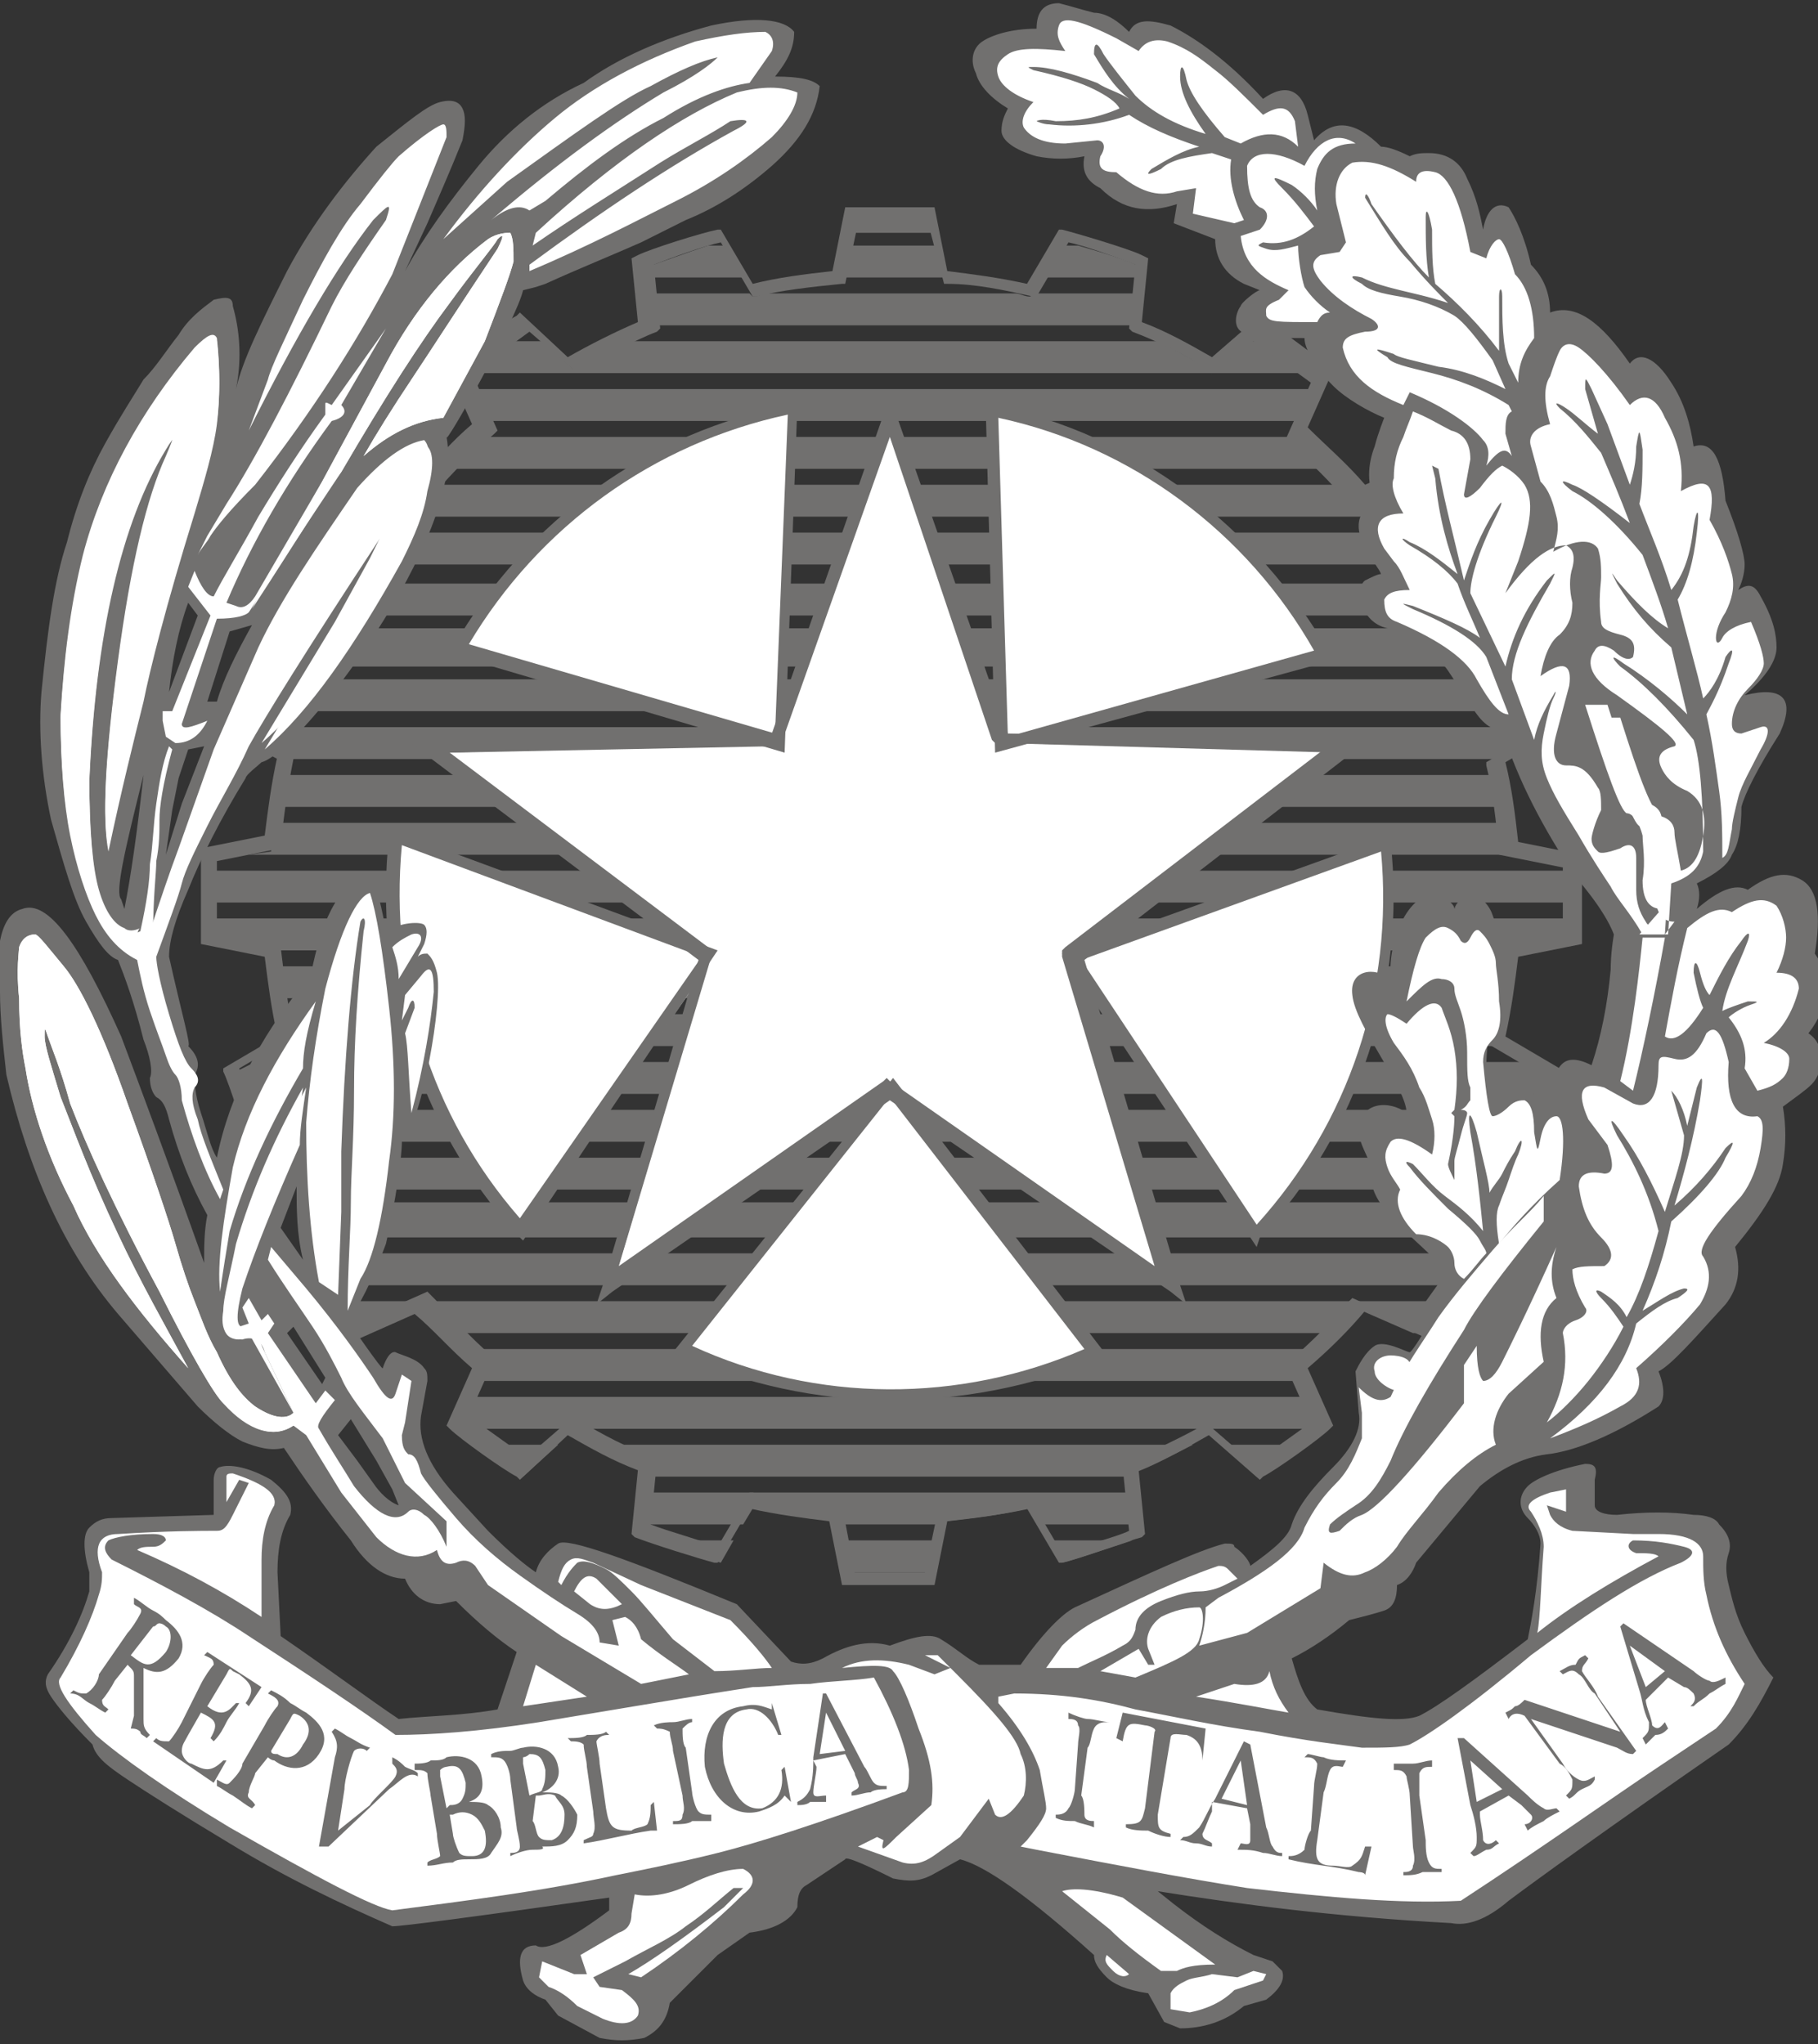 <?xml version="1.0" encoding="UTF-8"?> <!-- Generator: Adobe Illustrator 25.1.0, SVG Export Plug-In . SVG Version: 6.00 Build 0) --> <svg xmlns="http://www.w3.org/2000/svg" xmlns:xlink="http://www.w3.org/1999/xlink" version="1.1" id="Livello_1" x="0px" y="0px" viewBox="0 0 57 64.1" style="enable-background:new 0 0 57 64.1;" xml:space="preserve"><rect x="0" y="0" width="57" height="64.1" fill="#333333" stroke="none"/> <style type="text/css"> .st0{fill:#71706F;} .st1{fill-rule:evenodd;clip-rule:evenodd;fill:#71706F;} .st2{fill-rule:evenodd;clip-rule:evenodd;fill:#FFFFFF;} </style> <g> <g> <path class="st1" d="M26.7,7c0.4,0,2.1,0,2.6,0l0.1,0.3h-2.7L26.7,7C27.1,6.9,26.7,7,26.7,7L26.7,7z M29.4,7.7l0.2,1h-3.3l0.2-1 H29.4L29.4,7.7z M31.8,9.2c0.2,0,0.3,0.1,0.5,0.1l0.1-0.1h3.3l-0.1,1H20.3l-0.1-1h3.3l0.1,0.1c0.2,0,0.3-0.1,0.5-0.1H31.8 L31.8,9.2z M32.7,8.7l0.6-1h0.5c0.7,0.2,1.7,0.5,2,0.7l0,0.3H32.7L32.7,8.7z M36.3,10.7c0.6,0.3,1.1,0.6,1.7,0.9l1-0.9h1.2 c0.5,0.4,1.1,0.8,1.3,1h-27c0.3-0.2,0.9-0.6,1.3-1h1.2l1,0.9c0.5-0.3,1.1-0.6,1.6-0.9H36.3L36.3,10.7z M41.3,12.2l-0.5,1H15 l-0.5-1H41.3L41.3,12.2z M40.9,13.7c0.4,0.3,0.7,0.7,1,1H14c0.3-0.4,0.7-0.7,1-1H40.9L40.9,13.7z M42.4,15.2 c0.1,0.1,0.2,0.2,0.3,0.3l0.7-0.3h1.6c0.2,0.3,0.5,0.7,0.7,1H10.3c0.2-0.3,0.5-0.7,0.7-1h1.6l0.7,0.3c0.1-0.1,0.2-0.2,0.3-0.3 H42.4L42.4,15.2z M44.4,14.7L44.4,14.7L44.4,14.7L44.4,14.7L44.4,14.7z M45.9,16.7C45.9,16.8,45.9,16.8,45.9,16.7l-0.8,1H10.8 l-0.9-1c0,0,0,0,0,0H45.9L45.9,16.7z M44.6,18.3L44.6,18.3c0.2,0.3,0.4,0.7,0.5,1H10.7c0.2-0.3,0.4-0.7,0.6-1l0,0H44.6L44.6,18.3z M45.4,19.8c0.2,0.3,0.3,0.6,0.4,1l2-0.2c0,0.1,0.1,0.2,0.1,0.3h-40C8,20.6,8,20.5,8,20.5l2,0.2c0.1-0.3,0.3-0.6,0.4-1H45.4 L45.4,19.8z M48.1,21.3c0.1,0.3,0.2,0.7,0.3,1h-41c0.1-0.3,0.2-0.7,0.3-1H48.1L48.1,21.3z M48.6,22.8c0,0.1,0,0.1,0,0.2l-1.5,0.8 H8.7l-1.5-0.8c0,0,0-0.1,0.1-0.2H48.6L48.6,22.8z M47,24.3c0.1,0.3,0.1,0.7,0.2,1H8.7c0.1-0.3,0.1-0.7,0.2-1H47L47,24.3z M47.2,25.8c0,0.3,0.1,0.6,0.1,0.9l0.7,0.1H7.8l0.7-0.1c0-0.3,0.1-0.6,0.1-0.9H47.2L47.2,25.8z M49.3,27.3c0,0.3,0,0.6,0,1H6.6 c0-0.4,0-0.7,0-1H49.3L49.3,27.3z M49.3,28.8c0,0.4,0,0.7,0,0.8l-0.9,0.2H7.5l-0.9-0.2c0-0.1,0-0.5,0-0.8H49.3L49.3,28.8z M47.3,30.3c0,0.3-0.1,0.7-0.1,1H8.7c-0.1-0.3-0.1-0.7-0.1-1H47.3L47.3,30.3z M47.1,31.8c-0.1,0.3-0.1,0.6-0.2,0.9l0.1,0.1H8.8 L9,32.7c-0.1-0.3-0.1-0.6-0.2-0.9H47.1L47.1,31.8z M47.9,33.3l0.7,0.4c0,0.1-0.1,0.3-0.2,0.6h-41c-0.1-0.3-0.1-0.5-0.2-0.6L8,33.3 H47.9L47.9,33.3z M48.3,34.8c-0.1,0.4-0.2,0.7-0.3,1H7.9c-0.1-0.3-0.2-0.6-0.3-1H48.3L48.3,34.8z M45.7,36.3 c-0.2,0.3-0.3,0.7-0.5,1H10.7c-0.2-0.3-0.3-0.7-0.5-1H45.7L45.7,36.3z M44.9,37.8c-0.1,0.2-0.2,0.4-0.3,0.6l0.4,0.4H10.9l0.4-0.5 c-0.1-0.2-0.2-0.4-0.3-0.6H44.9L44.9,37.8z M45.5,39.3l0.5,0.5c-0.1,0.1-0.2,0.3-0.3,0.5H10.2c-0.1-0.2-0.3-0.4-0.3-0.5l0.5-0.5 H45.5L45.5,39.3z M45.3,40.8c-0.3,0.4-0.6,0.8-0.7,1h-0.3l-1.6-0.7c-0.2,0.2-0.4,0.5-0.7,0.7H13.9c-0.2-0.2-0.5-0.5-0.7-0.7 l-1.6,0.7h-0.3c-0.2-0.2-0.5-0.6-0.7-1H45.3L45.3,40.8z M41.5,42.3c-0.3,0.2-0.5,0.5-0.8,0.7l0.1,0.3H15l0.1-0.3 c-0.3-0.2-0.5-0.5-0.8-0.7H41.5L41.5,42.3z M41,43.8l0.5,1H14.4l0.5-1H41L41,43.8z M40.9,45.3c-0.5,0.4-1.1,0.8-1.4,1h-0.1l-1.1-1 H40.9L40.9,45.3z M37.4,45.3c-0.6,0.3-1.3,0.7-1.9,0.9l0,0.1H20.3l0-0.1c-0.7-0.3-1.3-0.6-1.9-0.9H37.4L37.4,45.3z M35.6,46.8 l0.1,1h-3.1l-0.3-0.5c-0.9,0.2-1.8,0.3-2.7,0.4l0,0.1h-3.3l0-0.1c-0.9-0.1-1.8-0.2-2.7-0.4l-0.3,0.5h-3.1l0.1-1H35.6L35.6,46.8z M35.5,48.3c-0.6,0.2-1.8,0.6-2.2,0.7l-0.4-0.7H35.5L35.5,48.3z M29.5,48.3l-0.2,1h-2.7l-0.2-1H29.5L29.5,48.3z M23,48.3L22.6,49 c-0.4-0.1-1.6-0.5-2.2-0.7H23L23,48.3z M17.5,45.3l-1.1,1h-0.1c-0.3-0.2-0.9-0.6-1.4-1H17.5L17.5,45.3z M11.4,14.7L11.4,14.7 L11.4,14.7L11.4,14.7L11.4,14.7z M20.2,8.7l0-0.3c0.3-0.1,1.4-0.5,2-0.7h0.5l0.6,1H20.2L20.2,8.7z"></path> </g> <path class="st0" d="M27.9,49.7c-0.5,0-1.1,0-1.3,0l-0.2,0l-0.4-2c-0.8-0.1-1.6-0.2-2.5-0.4l-1,1.7l-0.1,0c-0.4-0.1-2-0.6-2.5-0.8 l-0.1-0.1l0.2-2c-0.8-0.3-1.5-0.7-2.2-1.1l-1.5,1.4l-0.1-0.1c-0.4-0.2-1.8-1.2-2.1-1.5l-0.1-0.1l0.8-1.8c-0.7-0.6-1.2-1.2-1.8-1.7 l-1.8,0.8l-0.1-0.1c-0.3-0.3-1.3-1.7-1.5-2.1l-0.1-0.1l1.4-1.5c-0.4-0.7-0.8-1.4-1.1-2.2l-2,0.2L7.8,36C7.7,35.6,7.2,34,7,33.6 l0-0.1l1.7-1c-0.2-0.9-0.3-1.7-0.4-2.5l-2-0.4l0-0.2c0-0.4,0-2.2,0-2.6l0-0.2l2-0.4c0.1-0.8,0.2-1.6,0.4-2.5l-1.7-1l0-0.1 c0.1-0.4,0.6-2,0.8-2.5l0.1-0.1l2,0.2c0.3-0.8,0.7-1.5,1.1-2.2l-1.4-1.5l0.1-0.1c0.2-0.4,1.3-1.8,1.5-2.1l0.1-0.1l1.8,0.8 c0.6-0.6,1.1-1.2,1.7-1.7l-0.8-1.8l0.1-0.1c0.3-0.3,1.7-1.3,2.1-1.5l0.1-0.1l1.5,1.4c0.7-0.4,1.5-0.8,2.2-1.1l-0.2-2L20,8 c0.4-0.2,2-0.7,2.5-0.8l0.1,0l1,1.7c0.8-0.2,1.6-0.3,2.5-0.4l0.4-2l0.3,0l0,0c0.6,0,2,0,2.4,0l0.1,0l0.4,2c0.8,0.1,1.6,0.2,2.5,0.4 l1-1.7l0.1,0c0.4,0.1,2.1,0.6,2.5,0.8L36,8.1l-0.2,2c0.8,0.3,1.5,0.7,2.2,1.1l1.5-1.3l0.1,0.1c0.4,0.2,1.8,1.3,2.1,1.5l0.1,0.1 l-0.8,1.8c0.6,0.6,1.2,1.1,1.8,1.8l1.8-0.8l0.1,0.1c0.3,0.3,1.3,1.7,1.5,2.1l0.1,0.1l-1.4,1.5c0.4,0.7,0.8,1.5,1.1,2.2l2-0.2 l0.1,0.1c0.2,0.4,0.7,2,0.8,2.5l0,0.1l-1.7,1c0.2,0.8,0.3,1.6,0.4,2.5l2,0.4l0,0.1c0,0.4,0,2.2,0,2.6l0,0.1l-2,0.4 c-0.1,0.8-0.2,1.6-0.4,2.5l1.7,1l0,0.1C48.7,34,48.2,35.6,48,36L48,36.1l-2-0.2c-0.3,0.8-0.7,1.5-1.1,2.2l1.4,1.5l-0.1,0.1 c-0.2,0.4-1.2,1.8-1.5,2.1l-0.1,0.1l-1.8-0.8c-0.5,0.6-1.1,1.2-1.8,1.8l0.8,1.8l-0.1,0.1c-0.3,0.3-1.7,1.3-2.1,1.5l-0.1,0.1 L37.9,45c-0.7,0.4-1.4,0.8-2.2,1.1l0.2,2l-0.1,0.1c-0.4,0.1-2,0.7-2.5,0.8l-0.1,0l-1-1.7c-0.8,0.2-1.6,0.3-2.5,0.4l-0.4,2l-0.2,0 C29,49.7,28.5,49.7,27.9,49.7z M26.8,49.3c0.5,0,1.7,0,2.2,0l0.4-1.9l0.1,0c1-0.1,1.9-0.2,2.7-0.4l0.1,0l1,1.7 c0.5-0.2,1.7-0.5,2.1-0.7l-0.2-2l0.1-0.1c0.8-0.4,1.7-0.8,2.4-1.2l0.1-0.1l1.5,1.3c0.4-0.3,1.4-1,1.8-1.3l-0.8-1.8l0.1-0.1 c0.7-0.6,1.4-1.3,1.9-1.9l0.1-0.1l1.8,0.8c0.3-0.4,1-1.4,1.3-1.8l-1.3-1.5l0.1-0.1c0.5-0.8,0.9-1.6,1.2-2.4l0.1-0.1l2,0.2 c0.2-0.5,0.6-1.6,0.7-2.1l-1.7-1l0-0.1c0.2-1,0.3-1.8,0.4-2.7l0-0.1l2-0.4c0-0.5,0-1.7,0-2.2l-2-0.4l0-0.1c-0.1-1-0.2-1.9-0.4-2.7 l0-0.1l1.7-1c-0.1-0.5-0.5-1.7-0.7-2.1l-2,0.2l-0.1-0.1c-0.3-0.8-0.7-1.6-1.2-2.4l-0.1-0.1l1.3-1.5c-0.3-0.4-1-1.4-1.3-1.8 l-1.8,0.8l-0.1-0.1c-0.6-0.7-1.2-1.3-1.9-1.9l-0.1-0.1l0.8-1.8c-0.4-0.3-1.4-1-1.8-1.3L38,11.7l-0.1-0.1c-0.8-0.5-1.6-0.9-2.4-1.2 l-0.1-0.1l0.2-2c-0.5-0.2-1.6-0.6-2.1-0.7l-1,1.7l-0.1,0c-0.9-0.2-1.8-0.4-2.7-0.4l-0.1,0L29.1,7c-0.5,0-1.7,0-2.2,0l-0.4,1.9 l-0.1,0c-1,0.1-1.9,0.2-2.7,0.4l-0.1,0l-1-1.7c-0.5,0.1-1.6,0.5-2.1,0.7l0.2,2l-0.1,0.1c-0.8,0.3-1.6,0.8-2.4,1.2l-0.1,0.1 l-1.5-1.3c-0.4,0.3-1.4,1-1.8,1.3l0.8,1.8l-0.1,0.1c-0.7,0.6-1.3,1.2-1.9,1.9l-0.1,0.1l-1.8-0.8c-0.3,0.4-1,1.4-1.3,1.8l1.3,1.5 l-0.1,0.1c-0.5,0.8-0.9,1.6-1.2,2.4l-0.1,0.1l-2-0.2C8,21,7.6,22.2,7.5,22.7l1.7,1l0,0.1c-0.2,1-0.3,1.8-0.4,2.7l0,0.1l-2,0.4 c0,0.5,0,1.7,0,2.2l2,0.4l0,0.1c0.1,0.8,0.2,1.7,0.4,2.7l0,0.1l-1.7,1c0.2,0.5,0.5,1.6,0.7,2.1l2-0.2l0.1,0.1 c0.4,0.8,0.8,1.7,1.2,2.4l0.1,0.1l-1.3,1.5c0.3,0.4,1,1.4,1.3,1.8l1.8-0.8l0.1,0.1c0.6,0.6,1.2,1.3,1.9,1.9l0.1,0.1l-0.8,1.8 c0.4,0.3,1.4,1,1.8,1.3l1.5-1.3l0.1,0.1c0.8,0.5,1.6,0.9,2.4,1.2l0.1,0.1l-0.2,2c0.5,0.2,1.6,0.5,2.1,0.7l1-1.7l0.1,0 c0.9,0.2,1.8,0.3,2.7,0.4l0.1,0L26.8,49.3z"></path> <polygon class="st2" points="27.9,13.4 24.4,23.3 13.9,23.6 22.3,29.9 19.3,40 27.9,34.1 36.6,40 33.6,30 41.9,23.6 31.4,23.3 27.9,13.4 "></polygon> <g> <path class="st2" d="M14.4,20.3c2.2-3.9,6-6.7,10.5-7.5l-0.4,10.5L14.4,20.3L14.4,20.3z M16.4,38.6c-3-3.3-4.5-7.8-3.9-12.3 l9.9,3.7L16.4,38.6L16.4,38.6z M34.3,42.4c-4,1.8-8.8,1.9-12.9-0.1l6.5-8.2L34.3,42.4L34.3,42.4z M43.5,26.4 c0.5,4.4-0.9,8.9-4.1,12.3L33.6,30L43.5,26.4L43.5,26.4z M31.1,12.8c4.3,0.9,8.2,3.7,10.4,7.7l-10.1,2.8L31.1,12.8L31.1,12.8z"></path> <path class="st0" d="M27.9,43.9c-2.3,0-4.5-0.5-6.6-1.4l-0.2-0.1l6.9-8.6l6.7,8.7l-0.2,0.1C32.3,43.5,30.1,43.9,27.9,43.9z M21.7,42.2C25.6,44,30.1,44,34,42.3l-6.1-7.9L21.7,42.2z M39.4,39.1l-6.1-9.2l10.3-3.7l0,0.2c0.5,4.5-1,9.1-4.1,12.4L39.4,39.1z M33.9,30.1l5.5,8.3c2.9-3.2,4.3-7.4,3.9-11.7L33.9,30.1z M16.4,38.9l-0.2-0.2c-3.1-3.4-4.5-8-4-12.5l0-0.2l10.3,3.8L16.4,38.9z M12.6,26.5c-0.4,4.3,0.9,8.5,3.7,11.7L22,30L12.6,26.5z M31.2,23.6l-0.3-11l0.2,0.1c4.5,0.9,8.3,3.8,10.6,7.8l0.1,0.2L31.2,23.6z M31.3,13.1l0.3,10l9.6-2.7C39.1,16.7,35.5,14,31.3,13.1z M24.6,23.6l-10.5-3.1l0.1-0.2c2.3-4,6.2-6.8,10.6-7.6l0.2,0L24.6,23.6z M14.7,20.2l9.6,2.8l0.4-10C20.5,13.9,16.9,16.5,14.7,20.2z"></path> </g> <path class="st0" d="M27.9,13.7l-3.4,9.6l-0.1,0.1l-0.2,0l-10.1,0.2l8.1,6.1l0.1,0.1l0,0.2l-2.9,9.7l8.3-5.8l0.1-0.1l0.1,0.1 l8.3,5.8l-2.9-9.7l0-0.2l0.1-0.1l8.1-6.2l-10.1-0.2l-0.2,0l-0.1-0.1L27.9,13.7L27.9,13.7z M24.2,23l3.5-10l0.2-0.6l0.2,0.6l3.5,10 l10.6,0.2l0.7,0l-0.5,0.4L34,30.1l3,10.2l0.2,0.6l-0.5-0.4l-8.8-6l-8.7,6l-0.5,0.4l0.2-0.6l3-10.2l-8.5-6.4l-0.5-0.4l0.7,0L24.2,23 L24.2,23z"></path> <path class="st1" d="M44.2,42.4c-0.1,0-0.8-0.4-1.1-0.2c-0.3,0.2-0.5,0.6-0.6,0.8l0.1,1.3c0.1,0.5-0.2,1.1-0.8,1.7 c-0.6,0.6-1.1,1.2-1.3,1.8c-0.1,0.4-0.6,0.8-1.3,1.3c0-0.1-0.2-0.4-0.5-0.6c0-0.1-0.1-0.1-0.3-0.1c-0.8,0.2-2.3,0.9-4.7,2 c-0.4,0.2-1,0.8-1.7,1.8h-1.3c-0.4-0.2-0.7-0.5-1.2-0.8c-0.3-0.2-0.8-0.1-1.6,0.2c-0.7-0.2-1.4,0-2.1,0.4c-0.4,0.2-0.7,0.2-1,0.1 l-1.7-1.8c-3.4-1.4-5.3-2.1-5.6-1.9c-0.3,0.2-0.6,0.5-0.7,0.9c-0.3-0.2-0.8-0.6-1.5-1.3l0,0l-1.1-1.2c-0.8-0.9-1.1-1.7-1-2.4 l0.2-1.1c0-0.2,0-0.3-0.1-0.4c-0.2-0.3-0.7-0.4-0.9-0.5c0,0-0.2-0.1-0.4,0.5c0,0.1-1.1-1.5-1.1-1.5c0.3-0.3,0.8-1.3,1.2-2.4 c0.3-1.3,0.5-2.7,0.5-3.2c0.1-0.1,0.1-0.1,0.1-0.2c0.5-0.4,1.2-4.2,1-5.1c-0.1-0.4-0.2-0.5-0.3-0.6c-0.1,0-0.2,0-0.3,0.1l0.2-0.4 c0.1-0.3,0.1-0.5,0-0.6c-0.1-0.1-0.7-0.1-1.2,0.2c-0.1-0.6-0.3-1.5-0.5-1.8c0-0.1-0.2,0-0.2,0c-1,0.6-1.4,1.8-1.7,3.4l-0.3,0.2 c-1.2,1.5-2.2,3.3-2.6,5.3c-0.2-0.3-0.3-0.8-0.5-1.4c-0.2-0.6-0.2-1-0.2-1.2c0.2-0.3,0.1-0.6-0.2-0.9l0,0C6,32.8,5.7,31.8,5.3,30 c0-0.5,0.2-1.2,0.6-2.1c0.4-1,1-2.2,1.8-3.5c0-0.1,0.4-0.4,0.5-0.5c1.2-0.3,6.4-7.1,5.8-10.2c-0.1,0.4,2.2-3.7,2.4-4.6L16.8,9 l0.3-0.1c1.1-0.5,2.1-0.9,3-1.3l1.4-0.7c1-0.4,1.9-1,2.7-1.7c0.9-0.8,1.4-1.6,1.5-2.5c-0.2-0.2-0.6-0.3-1.4-0.3 c0.4-0.5,0.6-0.9,0.6-1.4c-0.3-0.4-1.2-0.5-2.6-0.2c-1.5,0.4-2.9,1-4,1.8C17,3.2,15.9,4.1,15,5.2c-0.9,1.1-1.7,2.2-2.3,3.3L13.4,7 c0.3-0.7,0.7-1.6,1.1-2.6c0.1-0.5,0.1-0.8,0-1c-0.1-0.2-0.3-0.3-0.7-0.2c-0.4,0.1-1,0.6-2,1.4c-1,1.1-2,2.4-2.8,3.9 c-0.8,1.6-1.4,2.8-1.6,3.7c0.2-1,0.1-1.9-0.1-2.6C7.3,9.3,7.1,9.3,6.7,9.4C6.3,9.7,5.9,10,5.6,10.5c-0.4,0.5-0.7,1-1.1,1.4 c-0.3,0.5-0.7,1.1-1.2,2c-0.5,0.9-0.9,1.9-1.2,3.1c-0.4,1.2-0.6,2.7-0.8,4.7c-0.1,1.2,0,2.6,0.3,4c0.4,1.4,0.7,2.5,1.1,3.2 c0.4,0.7,0.7,1.1,1,1.2c0.2,0.5,0.5,1.3,0.8,2.5c0.2,0.5,0.3,1,0.2,1.2c0,0.3,0.1,0.5,0.2,0.6c0.2,0.1,0.3,0.3,0.4,0.7 c0.3,1.1,0.7,2.1,1.2,3c-0.1,0.5-0.1,1-0.1,1.5c-1.1-3.1-2-5.5-2.6-7.1c-1.3-2.9-2.3-4.3-3.1-4c-0.4,0.1-0.6,0.5-0.7,1 c0,0.2,0,0.7,0,1.6c0,0.8,0.1,1.7,0.2,2.6c0.7,3,1.8,5.5,3.5,7.5l2.5,2.9c0.5,0.5,1,0.9,1.4,1.1c0.5,0.2,0.9,0.3,1.3,0.2 c0.6,0.9,1.3,1.9,2.1,2.9c0.5,0.8,1.1,1.2,1.7,1.2c0.2,0.5,0.6,0.8,1.1,0.8l0.5-0.1c0.7,0.7,1.3,1.2,1.9,1.6l-0.6,1.8 c-1.1,0.2-2.2,0.2-3.1,0.3c-0.9-0.6-2.1-1.5-3.7-2.6l-0.1-2c0-0.7,0.1-1.3,0.4-1.8c0.1-0.4-0.1-0.7-0.6-1.1 c-0.7-0.4-1.3-0.5-1.6-0.4c-0.1,0-0.2,0.2-0.2,0.4v1.1l-3.2,0.1c-0.3,0-0.5,0.1-0.7,0.3c-0.2,0.2-0.2,0.7,0,1.4c0,0.2,0,0.5,0,0.6 c-0.2,0.7-0.6,1.6-1.3,2.6c-0.1,0.2-0.1,0.4,0.1,0.7c0.2,0.3,0.6,0.8,1.3,1.5C3,55.1,3.4,55.4,4,55.8c0.6,0.4,1.7,1.1,3.2,2 c1.8,1.1,3.5,1.9,5.1,2.6c0.3,0,2.6-0.3,6.8-0.9l0,0.4c-1.2,0.9-2,1.3-2.3,1.1c-0.5,0-0.6,0.4-0.4,1.1c0.1,0.3,0.4,0.5,0.7,0.6 l0.4,0.5l1.3,0.7c0.5,0.1,0.9,0.1,1.4,0c0.4-0.2,0.7-0.5,0.8-1.1l0.1-0.1l1.4-1.4l1-0.7c0.8-0.1,1.3-0.4,1.5-0.8 c0-0.4,0.1-0.6,0.3-0.7l1.2-0.8c0-0.1,0.5,0.1,1.5,0.6c0.5,0.1,0.8,0.1,1.2-0.1l0.9-0.5c0.8,0.2,2.2,1.2,4.2,3 c0,0.2,0.1,0.4,0.4,0.7c0.2,0.2,0.6,0.4,1.3,0.5l0.5,0.9l0.5,0.2c0.7,0,1.4-0.2,2-0.7l0.7-0.2c0.4-0.3,0.6-0.6,0.5-0.9l-0.3-0.3 l-0.6-0.2c-0.8-0.4-1.6-0.9-2.5-1.6l-0.5-0.4c2.5,0.4,5.5,0.8,9.2,1c0.5,0.1,1.1-0.1,1.8-0.7c0.8-0.6,3-2.2,6.9-4.9 c0.6-0.6,1-1.3,1.4-2.1c-0.3-0.3-0.6-0.8-0.9-1.4c-0.3-0.6-0.4-1.1-0.5-1.5c-0.1-0.4-0.1-0.7,0-1c0.1-0.3,0-0.6-0.3-0.9 c-0.1-0.2-0.4-0.3-0.8-0.3c-0.7-0.1-1.5-0.1-2.4,0c-0.4,0-0.7-0.1-0.7-0.3l0-0.8c0.1-0.4,0-0.5-0.3-0.5c-1,0.2-1.6,0.5-1.8,0.7 c-0.3,0.3-0.3,0.7,0,1c0.2,0.2,0.4,0.5,0.4,0.8c-0.1,1.5-0.3,2.5-0.4,3c-1.7,1.3-2.8,2.1-3.4,2.4c-0.5,0.2-1.5,0.1-3.2-0.2 c-0.4-0.3-0.6-0.9-0.8-1.6c0.6-0.3,1.2-0.7,1.8-1.2c0.4-0.1,0.8-0.2,1.1-0.3c0.3-0.1,0.4-0.4,0.4-0.8c0.3-0.1,0.5-0.4,0.6-0.7 l2-2.4c0.6-0.5,1.3-0.9,2.1-1c0.9-0.1,2.1-0.6,3.5-1.5c0.2-0.2,0.2-0.6,0-1.1c0.4-0.2,1.1-1,2.1-2.1c0.4-0.5,0.5-1.1,0.3-1.8 c0.9-1.1,1.4-1.9,1.5-2.6c0.1-0.6,0.1-1.2,0-1.8c0.4-0.3,0.7-0.5,0.9-0.7c0.2-0.2,0.3-0.5,0.3-0.8c0-0.3-0.1-0.6-0.4-0.8 c0.7-0.9,0.7-1.8,0.2-2.5c0.2-1.2,0.1-2-0.4-2.3c-0.5-0.3-1-0.2-1.7,0.3c-0.4-0.2-0.9,0-1.6,0.6c0.1-0.3,0.1-0.6,0-0.8 c0.6-0.3,1-0.6,1.1-0.9c0.2-0.3,0.3-0.8,0.3-1.5c0.1-0.4,0.5-1.2,1.2-2.3c0.5-1.1,0.1-1.5-1.1-1.2c0.7-0.6,1-1.1,1-1.5 c0-0.4-0.1-0.9-0.5-1.6c-0.2-0.4-0.4-0.4-0.7-0.2c0.1-0.2,0.2-0.5,0.2-0.8c0-0.3-0.2-1-0.6-2c-0.1-1.3-0.4-1.9-1-1.7 c-0.1-0.7-0.3-1.4-0.7-2c-0.5-0.8-1-1-1.3-0.6c-0.9-1.3-1.7-1.9-2.5-1.6c0-0.6-0.2-1.1-0.6-1.5c-0.2-0.9-0.5-1.5-0.7-1.8 c-0.4-0.2-0.7,0.1-0.8,0.7c-0.1-0.5-0.2-1-0.5-1.6c-0.2-0.5-0.6-0.8-1.2-0.8c-0.2,0-0.4,0-0.6,0.1c-0.4-0.2-0.7-0.3-0.9-0.3 c-0.8-0.8-1.5-0.9-2.1-0.2L41,3.6c-0.2-0.8-0.7-1-1.4-0.5c-1.1-1.2-2.1-1.9-2.9-2.3c-0.7-0.2-1.1-0.2-1.3,0.2 c-0.3-0.3-0.7-0.6-1.1-0.6c-0.4-0.1-0.7-0.2-1.1-0.3c-0.5,0-0.7,0.3-0.7,0.8c-0.8,0-1.4,0.2-1.7,0.4c-0.3,0.2-0.4,0.6-0.2,1 c0.1,0.4,0.5,0.8,1,1.1c-0.1,0.2-0.2,0.4-0.2,0.7c0,0.3,0.4,0.6,1.1,0.8c0.5,0.1,1,0.1,1.5,0c-0.1,0.5,0.1,0.8,0.5,1 c0.7,0.7,1.5,0.8,2.4,0.5l-0.1,0.6l1.3,0.5c0,0.6,0.3,1.1,0.9,1.4l0.5,0.2c-0.1,0-0.6,0.4-0.6,0.5c-0.1,0.1-0.4,0.8,0.3,0.9 c0.5,0.1,1.1,0.1,1.7,0.1c0,0.2,0.1,0.4,0.2,0.6c0.1,0.2,0.3,0.5,0.7,0.9c0.4,0.4,1.1,0.8,1.6,1c0,0-0.2,0.5-0.3,0.9 c-0.2,0.5-0.3,1.3,0.1,1.7c-0.1,0-0.4,0.2-0.5,0.4c-0.4,0.7,0.5,1.6,0.6,1.9c-0.1,0-0.3,0.1-0.5,0.2c-0.3,0.2-0.2,1.3,0.7,1.5 c0.2,0.1,1.3,0.7,1.8,1.2c0.1,0.1,0.4,0.6,0.8,1.2c0.2,0.3,0.5,0.8,1,0.8c0.5,1.6,1.3,3.1,2.3,4.6c0,0,0.9,1,1.2,1.8 c-0.1,0.6-0.1,1-0.1,1.1c-0.1,1.1-0.3,2.1-0.6,3c-1-0.5-1.1,0.2-1.3,0.8c0,0-0.4-0.1-0.5,0.1c0-0.4-0.6-0.7-0.9-0.5 c0,0-0.3,0.2-0.5,0.4c-0.1,0-0.1-0.3-0.1-0.6c0-0.2,0-0.8,0.1-1.1c0,0,0.2-0.3,0.4-0.6c0.3-0.5,0.1-2.1-0.3-3.2 c-0.1-0.3-0.3-0.5-0.5-0.6c-0.1,0-0.6,0-0.7,0.4c0-0.2-0.4-0.4-0.6-0.4c-0.7-0.2-1.5,1.2-1.4,2.6c-0.5-0.4-1.3-0.3-1.2,0.5 c0.1,1,1.7,2.9,1.7,3.7c-0.5-0.4-1.5-0.4-1.5,0.6c0,0.3,0.3,0.8,0.4,1.1c-0.2,1.1,1,1.9,2,2.9c0,0.5,0.1,0.5,0.3,0.7 C45.4,40.6,44.3,42.4,44.2,42.4L44.2,42.4z M8.8,38.5l0.7,1c-0.2-0.8-0.2-1.6-0.2-2.3L8.8,38.5L8.8,38.5z M5.9,18.9 c-0.3,0.8-0.5,1.8-0.6,2.8l0.9-2.4L5.9,18.9L5.9,18.9z M5.6,24.4l-0.2,1l-0.2,1.4l0.5-1.6l0.7-1.8l-0.5,0.1L5.6,24.4L5.6,24.4z M9,41.8l1.1,1.6l0.1-0.2l-1-1.6L9,41.8L9,41.8z M3.8,28.2l0.1,0.3c0.2-1,0.4-2.4,0.6-4.2C3.9,26.7,3.6,28,3.8,28.2L3.8,28.2 L3.8,28.2z M11,44.5L10.6,45l0.6,0.8l0.5,0.7c0.2,0.3,0.5,0.6,0.8,0.7l-0.2-0.5l-0.5-0.9L11,44.5L11,44.5z M7.2,19.8L6.5,22l0.3,0 c0.2-0.7,0.6-1.5,1.1-2.4L7.2,19.8L7.2,19.8z"></path> <path class="st2" d="M43.6,42.5c0.3,0,0.7,0.1,0.6,0.4s-0.2,0.7-0.4,0.7c-0.2,0-0.7-0.3-0.7-0.6C43,42.7,43.3,42.5,43.6,42.5 L43.6,42.5z"></path> <path class="st2" d="M39.1,51.2l2.3-1.4l0.1-0.8c0.5,0.4,0.9,0.5,1.3,0.3c0.3-0.1,0.7-0.4,1-0.8c0.3-0.5,0.8-1,1.3-1.7 c0.6-0.7,1.2-1.2,1.8-1.5c-0.2-0.5,0-1.1,0.4-1.6l1.1-1c-0.2-0.9-0.1-1.6,0.4-2c-0.2-0.5-0.2-1,0-1.6c-0.9,2-1.5,3.2-1.7,3.6 c-0.2,0.4-0.4,0.6-0.6,0.6c-0.1-0.1-0.2-0.4-0.2-1.1l-0.4,0.6l0,1.2c-1.6,2.1-2.7,3.3-3.2,3.5c-0.3,0.1-0.5,0.3-0.7,0.5 c-0.3,0.1-0.4,0.1-0.3-0.2c0.2-0.2,0.5-0.4,0.8-0.6c0.5-0.3,0.8-0.8,1.1-1.4c0.4-1,1.2-2.4,2.3-4.1c0.3-0.6,1.2-1.8,2.5-3.4l0-0.8 c-0.4,0.5-1,1-1.6,1.7c-0.6,0.7-1.2,1.4-1.7,2.1c-0.5,0.8-1.1,1.6-1.5,2.5c-0.3,0.2-0.6,0.1-1-0.3l0.1,0.8l0,0.8 c-0.2,0.5-0.4,1-0.8,1.4c-0.4,0.4-0.7,0.8-1,1.4c-0.2,0.7-1.2,1.4-2.7,2.2l-0.4,0.3c0,0.5-0.1,0.9-0.2,1.2L39.1,51.2L39.1,51.2z"></path> <path class="st2" d="M35.6,52.6c1.2-0.5,1.9-0.8,2-1.2c0.2-0.6,0.1-1,0-1c-0.4,0-0.8,0.1-1.2,0.3C36,51,35.9,51.4,36,51.7l0.2,0.5 H36l-0.3-0.5l-1.2,0.7L35.6,52.6L35.6,52.6z"></path> <path class="st2" d="M16.9,62l0.3,0.3c0.3,0.1,0.6,0.3,0.9,0.6l0.8,0.4c0.5,0.2,0.9,0.2,1.1-0.1c0.1-0.3-0.1-0.5-0.5-0.8l-0.7-0.1 L18.6,62l1-0.5c0.7-0.4,1.4-0.7,1.9-1.1c0.6-0.4,1-0.8,1.5-1.2l0.3,0l-0.6,0.6c-1.3,1-2.3,1.7-3,2.1l0.4,0.1 c1.2-0.8,2.3-1.7,3.2-2.6c0.4-0.3,0.4-0.6,0-0.8c-0.5,0-1.1,0.2-1.7,0.5c-0.6,0.3-1.2,0.4-1.7,0.3l-0.1,0.6c0,0.3-0.1,0.5-0.4,0.6 l-1.2,0.7l0.2,0.6H18l-1-0.4L16.9,62L16.9,62z"></path> <path class="st2" d="M18.5,50.3c0.3,0.2,0.6,0.2,1,0L19.2,50l-0.5-0.5c-0.3-0.2-0.5,0-0.7,0.4L18.5,50.3L18.5,50.3z"></path> <path class="st2" d="M51.2,34.2c0.3-1.2,0.7-3.1,1-4.8c-0.3,0-0.6,0-0.7,0c-0.1,1-0.3,2.9-0.7,4.5L51.2,34.2L51.2,34.2z"></path> <path class="st2" d="M36.7,63l0.6,0.1c0.5-0.1,1-0.3,1.4-0.7l0.9-0.3l0.1-0.2l-0.4-0.1L38.8,62l-0.8-0.1c-0.3,0.1-0.6,0.1-0.8,0.2 s-0.4,0.2-0.5,0.4L36.7,63L36.7,63z"></path> <path class="st2" d="M34.8,60.5c0.4,0.4,0.9,0.8,1.6,1.3h0.5c0.2-0.1,0.5-0.2,1.2-0.2l-2.9-2.1c-1-0.3-1.6-0.3-1.9-0.2L34.8,60.5 L34.8,60.5z"></path> <path class="st2" d="M34.7,61.3c-0.1,0.2,0,0.3,0.2,0.5c0.2,0.2,0.4,0.2,0.5,0.1L34.7,61.3L34.7,61.3z"></path> <path class="st2" d="M7.4,39c-0.2,1-0.4,1.7-0.4,2.1c-0.1,0.6,0.1,0.9,0.6,0.9c0.3-0.1,0.6,0,0.7,0.4l0.9,1.9 C9,44.5,8.6,44.5,8,44.1c-0.4-0.3-0.8-0.8-1.2-1.7c-0.3-0.5-0.5-1.1-0.7-1.6c-0.2-0.5-0.4-1.1-0.6-1.8c-0.2-0.7-0.7-2.2-1.5-4.4 c-0.8-2.3-1.5-3.7-2-4.3c-0.5-0.6-0.8-1-0.9-1c-0.2,0-0.4,0.1-0.5,0.4c0,0.1-0.1,0.7,0,1.6c0,1,0.1,1.7,0.2,2.2 c0.2,1.3,0.7,2.8,1.5,4.3c0.7,1.6,2,3.3,3.6,5.1c-0.7-1.3-1.5-2.7-2.2-4.2c-0.9-1.9-1.4-3.3-1.8-4.3c-0.3-1-0.5-1.6-0.5-1.9 c0-0.3,0-0.3,0.1,0c0.1,0.3,0.4,1,0.7,2.1c0.5,1.3,1.4,3.3,2.8,5.9c1,2,1.7,3.2,2,3.5c0.9,0.9,1.6,1.1,2.2,0.7l0.4,0.3l1.1,1.8 l1.1,1.4c0.6,0.6,1.3,0.8,1.9,0.4c0.1,0.4,0.3,0.5,0.6,0.4c0.2-0.1,0.4-0.1,0.6,0.1l0.4,0.6l2.3,1.6l2.5,1.5l1.5-0.3 c-0.4-0.3-0.9-0.6-1.5-1.1c-0.1-0.4-0.3-0.6-0.5-0.7l-0.4,0.1l0.2,0.8l-0.6-0.1c0-0.3-0.2-0.6-0.7-0.9c-0.5-0.3-1.1-0.7-1.8-1.2 c-0.7-0.5-1.4-1.1-2-1.8c-0.6-0.7-1-1.2-1.1-1.4c-0.1-0.4-0.2-0.6-0.4-0.6c-0.1-0.1-0.2-0.2-0.2-0.6l0.1-0.4l0.2-1.3l-0.3-0.2 l-0.2,0.6c-0.1,0.3-0.3,0.2-0.7-0.5c-0.4-0.6-1.1-1.6-2.1-2.8l-1.1-1.3l-0.1,0.4c0.5,0.8,1,1.5,1.4,2.1c0.4,0.6,0.7,1.2,0.9,1.6 c0.2,0.5,0.7,1.1,1.3,1.9l0.7,1.4l1.3,1.2l0,0.8c-0.2-0.5-0.5-0.9-0.7-1c-0.2-0.2-0.4-0.2-0.5-0.1c-0.4,0.4-1,0.1-1.7-0.8 c-0.3-0.5-0.7-1.1-1.1-1.8c-0.1-0.1,0.1-0.4,0.5-0.9l-0.3-0.3L9.9,44l-1.5-2.2l0.2-0.3l-0.2-0.3l-0.2,0.2l-0.4-0.7L7.6,41l0.2,0.5 l-0.3,0.1c-0.2,0-0.2-0.4,0-1.2c0.4-1.2,1-2.7,1.8-4.5c0-0.5,0.1-1.1,0.2-1.8C8.6,35.7,7.9,37.3,7.4,39L7.4,39L7.4,39z"></path> <path class="st2" d="M4.8,29.3c0-1.2,0.1-1.9,0.1-2.3C5,26.5,5,26.1,5,25.7c0-0.4,0.1-1.1,0.4-2.2l-0.1-0.1 c-0.2,0.5-0.3,1.1-0.4,1.8c-0.1,0.7-0.1,1.3-0.2,1.9c0,0.5-0.1,1.2-0.3,2.1c-0.2,0.1-0.4,0.1-0.5,0c-0.3-0.1-0.6-0.5-0.8-1.2 c-0.2-0.7-0.3-1.9-0.3-3.5c0.2-4.6,1-8.1,2.4-10.4c0.3-0.5,0.3-0.4,0,0.3c-0.6,1.3-1.1,3.4-1.5,6.4c-0.4,3-0.5,4.9-0.3,5.9 c0.4-1.9,0.8-3.5,1.1-4.7c0.2-1,0.7-3,1.6-5.9c0.3-1,0.6-2,0.7-2.8c0.1-0.8,0.1-1.7,0-2.6c-0.1-0.2-0.3-0.1-0.7,0.3 c-1.7,2-2.9,4.2-3.5,6.5c-0.4,1.6-0.6,3.3-0.7,5c0,1.4,0.1,2.7,0.3,3.7c0.2,1,0.5,1.9,0.8,2.5c0.3,0.6,0.7,1.1,1.3,1.4 c0.1,0.5,0.2,1,0.4,1.6c0.2,0.6,0.4,1.1,0.5,1.4c0.1,0.3,0.2,0.5,0.3,0.6c0.1,0.1,0.2,0.4,0.2,0.8c0.3,1.1,0.7,2.2,1.2,3.1l0.1-0.3 c-0.4-1-0.7-1.7-0.8-2.2c-0.2-0.5-0.2-0.8-0.1-1c0.2-0.2,0.1-0.4-0.1-0.6c-0.2-0.2-0.4-0.7-0.7-1.7c-0.3-1-0.4-1.6-0.4-1.8 c0.4-1.1,0.7-1.9,0.8-2.3c0.1-0.4,0.4-1,0.8-1.8c0.4-0.8,0.9-1.6,1.3-2.5c0.5-0.9,1.8-3,4.1-6.5c0.3-0.2,0.2,0-0.2,0.8l-1.1,2 l-2.3,3.8c1.4-1.2,2.8-3.2,4.3-5.9c0.4-0.8,0.7-1.5,0.8-2.2c0.2-0.7,0.2-1.2,0-1.4c-0.6,0.1-1.3,0.6-2.1,1.5 c-1.3,1.9-2.4,3.5-3.1,5l-1.4,3.2l-1.1,3.1C5.4,27.5,5.1,28.3,4.8,29.3L4.8,29.3L4.8,29.3z"></path> <path class="st2" d="M11.4,14.3c0.8-0.7,1.6-1.1,2.5-1.2l1.3-2.4c0.5-1.3,0.8-2.1,0.9-2.5c0-0.4,0-0.7-0.1-0.9 c-0.1,0-0.4,0-0.7,0.2c-1.2,0.9-2.3,2.2-3.2,3.9l-2,3.7L8,18.7c-0.2,0.3-0.4,0.4-0.6,0.3l-0.3-0.1c0.8-1.9,1.9-3.8,3.3-5.7 c0.4-0.1,0.5-0.3,0.3-0.5l1.4-2.4l-1.7,2.4c-0.2-0.1-0.2-0.1-0.2,0l0,0.3c-0.8,1.1-1.5,2.2-2.1,3.2c-0.6,1.1-1.1,1.9-1.4,2.5 c-0.2,0-0.4-0.3-0.6-0.8l-0.2,0.5l0.7,0.9l-1.2,3l-0.3,0l0,0.3l0.1,0.5l0.3,0.2c0.5,0,0.8-0.3,1-0.7c-0.5,0.2-0.8,0.3-0.8,0.1 l1.1-3.3c0.6,0,0.9-0.1,1-0.2c1.5-2.3,2.5-3.8,2.9-4.4c1.4-2.4,2.5-4.1,3.4-5.3c0.8-1.1,1.4-1.8,1.5-2c0.2-0.2,0.2-0.1,0,0.3 c-1.2,1.8-2.1,3.2-2.7,4.1C12.3,12.8,11.8,13.6,11.4,14.3L11.4,14.3L11.4,14.3z"></path> <path class="st2" d="M45.9,18.2c0.2-0.6,0.4-1.2,0.8-1.9c0.4-0.7,0.5-0.7,0.2-0.1c-0.6,1.2-0.8,2-0.8,2.4l1.1,2.3 c0.2-0.9,0.6-1.8,1.3-2.7c0.3-0.3,0.3-0.3,0.1,0.1c-0.7,1.2-1.2,2.2-1.2,3l0.7,1.9c0.1-0.5,0.3-0.9,0.6-1.4c0.1-0.2,0.1-0.1,0,0.1 c-0.1,0.2-0.2,0.6-0.3,1.1c-0.1,0.5-0.1,0.9,0.1,1.4c0.2,0.5,0.5,1,1,1.8c0.4,0.7,0.8,1.3,1,1.6c0.2,0.4,0.6,0.8,1,1.5l0.8,0 l0.1-1.6c0.6-0.2,0.9-0.5,1-1c0-1.7-0.1-2.9-0.3-3.5c-0.8-1-1.6-1.8-2.3-2.3c-0.3-0.3-0.3-0.4,0.1-0.1c0.8,0.5,1.5,1.1,2,1.6 l-0.5-2.1c-0.7-0.6-1.2-1.2-1.7-2c-0.2-0.4-0.2-0.4,0-0.1c0.6,0.7,1.1,1.2,1.6,1.5c-0.2-0.7-0.5-1.5-0.8-2.3c-0.8-1-1.6-1.7-2.2-2 c-0.4-0.3-0.4-0.4,0-0.2c0.3,0.1,0.9,0.5,1.8,1.2c-0.3-0.8-0.6-1.5-0.9-2.2c-0.4-0.5-0.8-1-1.3-1.4c-0.2-0.2-0.1-0.2,0.2,0 c0.3,0.2,0.6,0.5,1,0.8l-0.4-1.4c0-0.4,0-0.4,0.2,0l0.5,1.1l0.7,1.9c0.1-0.3,0.2-0.7,0.2-1.2c0.1-0.6,0.1-0.6,0.2,0.1 c0,0.6,0,1.2-0.1,1.7c0.3,0.8,0.7,1.7,1,2.7c0.4-0.5,0.6-1.1,0.7-2c0.1-0.6,0.2-0.6,0.1,0.2c-0.1,0.9-0.3,1.6-0.6,2.1 c0.3,1.2,0.6,2.2,0.8,3.1c0.2-0.2,0.5-0.6,0.7-1.3c0.2-0.3,0.3-0.3,0.1,0.2c-0.3,0.9-0.6,1.4-0.7,1.6c0.2,0.9,0.3,1.7,0.4,2.4 c0.1,0.7,0.1,1.4,0.1,2.1c0.2-0.1,0.2-0.4,0.3-0.9c0-0.2,0.1-0.6,0.2-1c0.1-0.4,0.4-0.9,0.7-1.5c0.3-0.5,0.3-0.8,0-0.7l-0.6,0.2 c-0.2,0-0.3-0.1-0.3-0.3c0-0.4,0.2-0.8,0.5-1.1c0.3-0.3,0.5-0.6,0.5-0.8c0-0.2-0.1-0.6-0.4-1.3c-0.5,0.1-0.8,0.3-0.9,0.5 c-0.1,0.2-0.2,0.2-0.2,0c0-0.2,0.1-0.5,0.3-0.8c0.2-0.4,0.3-0.8,0.2-1.2c-0.1-0.4-0.3-1-0.7-1.7c0.2-1.1,0-1.4-0.9-0.9 c0.1-0.9-0.1-1.6-0.5-2.3c-0.3-0.7-0.7-0.8-1.1-0.4c-0.7-1-1.3-1.6-1.6-1.8c-0.3-0.2-0.5-0.1-0.6,0.1c-0.1,0.2-0.2,0.5-0.3,0.8 c-0.2,0.3-0.2,0.8,0,1.5c-0.5,0.1-0.7,0.4-0.6,0.7l0.3,1.1c0.3,0.3,0.4,0.7,0.5,1.1c0.1,0.4,0,0.7-0.1,1.1c0.7-0.4,1.2-0.4,1.4-0.1 c0.1,0.3,0.1,0.6,0.1,0.9c0,0.2-0.1,0.7,0,1.4c0,0.2,0.2,0.3,0.6,0.4c0.4,0.1,0.5,0.3,0.4,0.7c-0.1,0.1-0.3,0.1-0.6-0.2 c-0.3-0.2-0.5-0.2-0.6,0c-0.3,0.4-0.1,0.9,0.7,1.4c1.4,1,2,1.5,1.8,1.6c-0.4,0.1-0.6,0.3-0.4,0.7c0.1,0.2,0.3,0.5,0.8,0.7 c0.5,0.3,0.6,0.8,0.5,1.4c-0.1,0.6-0.3,1-0.7,1.1c-0.1-0.6-0.2-1-0.2-1.2c0-0.2-0.1-0.4-0.4-0.5c-0.3-0.1-0.7-1.2-1.3-3.1l-0.7,0 c0.7,2.2,1.1,3.3,1.3,3.4c0.2,0,0.4,0.3,0.5,0.7c0,0.3,0.1,0.8,0,1.4c0,0.6,0.2,0.9,0.6,0.9l-0.3,0.4c-0.2-0.1-0.5-0.2-0.6-0.4 c-0.2-0.3-0.3-0.6-0.3-1c0-0.3,0-0.7,0-1c0-0.4-0.2-0.5-0.5-0.3c-0.3,0.1-0.6,0.2-0.7,0.1c-0.1-0.1-0.2-0.2-0.2-0.4 c0-0.1,0.1-0.5,0.3-0.9c0-0.3,0-0.6-0.1-0.7C49.7,24,49.4,24,49.1,24c-0.3,0-0.5-0.3-0.3-1l0.4-1.5c0.1-0.7-0.2-0.8-0.9-0.3 c0.1-0.6,0.3-1.1,0.6-1.3c0.3-0.3,0.4-0.6,0.4-1c-0.1-0.4-0.1-0.8,0-1.1c0.1-0.4,0-0.6-0.2-0.7c-0.5,0-1.1,0.4-1.9,1.5l0.4-1 c0.4-1.2,0.5-1.9,0.2-2.4c-0.2-0.3-0.5-0.5-0.7-0.6c-0.2,0.1-0.4,0.3-0.7,0.7c-0.3,0.3-0.5,0.4-0.5,0.2l0.2-1.1 c0-0.5-0.2-0.8-0.6-0.9c-0.4-0.2-0.7-0.4-1.2-0.6c-0.1,0.3-0.2,0.5-0.3,0.8c-0.2,0.4-0.3,0.8-0.3,1.3c-0.1,0.2,0,0.6,0.3,1.1 c-0.8,0-1,0.4-0.6,1.1l0.3,0.4c0.2,0.2,0.3,0.5,0.5,0.9c-0.5,0-0.7,0.1-0.8,0.3c0,0.4,0.1,0.6,0.4,0.7c1.4,0.6,2.2,1.2,2.5,1.8 c0.4,0.7,0.7,1.1,1,1.1l-0.7-1.8c-0.3-0.5-1.1-1-2.3-1.5c-0.4-0.2-0.4-0.2,0-0.1c1,0.4,1.7,0.7,2.1,1c-0.2-0.5-0.5-1.1-0.7-1.7 c-0.3-0.4-0.8-0.8-1.5-1.2c-0.3-0.2-0.3-0.3,0-0.1c0.5,0.2,1,0.6,1.5,1c-0.3-0.8-0.6-1.8-0.7-3l-0.1-0.4l0.2,0.1 C45.3,15.8,45.6,16.9,45.9,18.2L45.9,18.2L45.9,18.2z M12.6,32l0.2-0.4c0.1-0.3,0.2-0.3,0.2,0l-0.3,0.8c0.1,0.4,0.1,1.3,0.2,2.5 c0.4-1.5,0.6-2.8,0.7-3.8c0-0.7-0.1-0.9-0.4-0.5l-0.5,0.6L12.6,32L12.6,32z M12.5,30.7l0.6-1c0.2-0.3,0.1-0.5-0.2-0.4 c-0.2,0.1-0.4,0.2-0.6,0.4C12.4,30,12.5,30.3,12.5,30.7L12.5,30.7L12.5,30.7z M54,31.7c0.2-0.1,0.5-0.2,0.8-0.3 c0.3,0,0.4,0,0.1,0.1c-0.3,0.1-0.6,0.3-0.7,0.4c0.4,0.5,0.6,1,0.5,1.6l0.4,0.7c0.4-0.1,0.6-0.2,0.8-0.4c0.1-0.1,0.2-0.3,0.2-0.6 c0-0.2-0.3-0.4-0.8-0.5c0.5-0.3,0.9-0.9,1.1-1.7c0-0.3-0.2-0.5-0.7-0.5c0.2-0.4,0.3-0.8,0.3-1.1c0-0.3-0.1-0.7-0.3-1 c-0.4-0.3-0.8-0.2-1.4,0.2c-0.4-0.2-0.8,0-1.4,0.5c-0.3,1.2-0.5,2.3-0.7,3.4c0.3,0.2,0.7-0.1,1.2-0.9c-0.1-0.2-0.2-0.6-0.3-1.1 c0-0.4,0.1-0.4,0.2,0c0.1,0.4,0.2,0.6,0.3,0.7c0.3-0.6,0.6-1.2,1-1.7c0.2-0.3,0.3-0.3,0.2,0C54.5,30.3,54.1,31,54,31.7L54,31.7 L54,31.7z M42.1,10.9c0.2,0.9,0.9,1.4,1.9,1.8l0.2-0.4c1.2,0.5,2,1.1,2.3,1.5c0.2,0.2,0.2,0.5,0.1,0.8c0.4-0.5,0.6-0.6,0.8-0.3 l-0.2-0.7c0-0.3,0-0.6,0.2-0.7l-0.1-0.2c-0.8-0.5-1.6-0.8-2.4-1c-0.8-0.2-1.3-0.3-1.4-0.5c-0.5-0.3-0.4-0.3,0.2-0.1 c0.1,0.1,0.6,0.2,1.4,0.4c0.8,0.1,1.5,0.4,2.1,0.7l-0.4-0.9c-0.5-0.7-0.9-1.2-1.2-1.4c-0.5-0.3-1.1-0.5-1.7-0.6 c-0.6-0.1-1-0.2-1.2-0.4c-0.4-0.2-0.4-0.3,0-0.2c0.4,0.2,0.8,0.3,1.2,0.4c0.4,0.1,0.9,0.2,1.5,0.4c-0.3-0.3-0.7-0.7-1.2-1.3 c-0.5-0.5-0.9-1.2-1.4-2c0-0.2,0.1-0.1,0.2,0.2c0.7,1,1.3,1.8,1.8,2.3c-0.1-0.6-0.1-1.2-0.1-1.9c0-0.3,0.1-0.2,0.2,0.4 c0,0.6,0,1.2,0.1,1.7c0.7,0.6,1.4,1.3,2,2.1c0-0.5,0-1,0-1.7c0-0.3,0.1-0.3,0.1,0c0,0.7,0,1.5,0.2,2.1l0.3,0.6c0-0.6,0.2-1,0.5-1.4 c0-0.9-0.2-1.6-0.6-2c-0.2-0.7-0.4-1.1-0.5-1.1c-0.1,0-0.3,0.2-0.4,0.6l-0.5-0.2c-0.3-1.6-0.7-2.4-1.1-2.5c-0.4-0.1-0.6,0-0.6,0.3 C43.6,5.2,43,5,42.4,5.1c-0.4,0.2-0.6,0.7-0.5,1.3l0.3,1.2l-0.2,0.3L41.4,8c-0.3,0.2-0.3,0.4,0,0.8c0.4,0.5,1,0.9,1.6,1.2 c0.3,0.2,0.3,0.4-0.2,0.4C42.3,10.5,42.1,10.6,42.1,10.9L42.1,10.9L42.1,10.9z M40.4,9.1c-0.7-0.3-1.4-0.7-1.5-1.7l0.6-0.2 c0.3-0.3,0.3-0.6,0-0.7c-0.3-0.2-0.4-0.6-0.4-1.3c0.2-0.5,0.9-0.5,1.8,0c0.4-0.8,1-1.1,1.6-0.7c-0.7,0-1,0.3-1.2,0.8 c-0.1,0.4-0.1,0.8,0,1.3c-0.2-0.3-0.5-0.6-0.8-0.8c-0.6-0.3-0.7-0.3-0.3,0.1c0.4,0.4,0.7,0.8,1,1.2c-0.5,0.4-1,0.6-1.6,0.5 c-0.2,0.1-0.2,0.1,0.1,0.2c0.3,0.1,0.6,0,1-0.1c0,0.4,0.1,1,0.2,1.3c0.2,0.3,0.5,0.6,0.8,0.8c-0.2,0-0.3,0.1-0.4,0.3 c-1.3,0-1.5,0-1.6-0.2c0-0.2-0.1-0.3,0.4-0.5L40.4,9.1L40.4,9.1z M37.8,4.2C37.3,3.5,37,2.9,37,2.4c0-0.4,0.1-0.4,0.2,0.1 c0.1,0.4,0.5,1,1.2,1.8l0.5,0.2c0.7-0.4,1.3-0.4,1.8,0.1l-0.1-0.8c-0.2-0.5-0.5-0.5-1-0.2C39,3,38.5,2.5,38.1,2.2 c-0.5-0.4-0.9-0.7-1.5-0.9c-0.4-0.1-0.7,0-0.9,0.3L35,1.2c-1.2-0.6-1.7-0.7-1.8-0.4c-0.1,0.3,0,0.5,0.2,0.8 c-0.9-0.1-1.5-0.1-1.8,0.1c-0.3,0.2-0.4,0.4-0.3,0.7c0.1,0.3,0.5,0.6,1.1,0.8c-0.3,0.3-0.4,0.6-0.3,0.8c0.2,0.3,0.6,0.5,1.3,0.5 l1-0.1c0.2,0,0.3,0.2,0.1,0.5c-0.1,0.4,0.1,0.5,0.5,0.5C35.7,6,36.3,6.2,36.9,6l0.6-0.1l-0.1,0.8L38.7,7L39,6.9 c-0.3-0.6-0.5-1.3-0.4-1.9L38,4.8c-0.7,0.1-1.3,0.2-1.6,0.5c-0.4,0.2-0.5,0.2-0.3,0c0.5-0.3,1-0.6,1.5-0.7C36.7,4.3,36,4,35.4,3.6 c-0.8,0.3-1.7,0.4-2.5,0.3c-0.2,0-0.4-0.1-0.4-0.1c0,0,0.1-0.1,0.6,0c0.7,0,1.3-0.1,2-0.4C35,3.2,34.7,3,34.3,2.8 c-0.4-0.2-1-0.4-1.9-0.6c-0.2-0.1-0.2-0.1,0-0.1c0.5,0,1.2,0.2,2,0.5c0.3,0.2,0.7,0.3,1,0.5c-0.5-0.4-0.8-0.9-1.1-1.4 c0-0.4,0.1-0.4,0.3,0C34.8,2,35.2,2.5,35.6,3C36.1,3.5,36.8,3.9,37.8,4.2L37.8,4.2L37.8,4.2z M6.9,40.5c0.1-0.7,0.2-1.3,0.3-1.9 c0.5-1.7,1.3-3.4,2.3-5.1c0-0.5,0.1-1.1,0.4-2.1c-1.3,1.8-2.2,3.5-2.6,5.2C7,38.3,6.8,39.6,6.9,40.5L6.9,40.5L6.9,40.5z M45.4,39.1 c0.1,0.1,0.2,0.3,0.2,0.5c0,0.2,0.1,0.4,0.3,0.5c0.3-0.3,0.5-0.6,0.7-0.8c0-0.1-0.1-0.2-0.2-0.4c-0.1-0.2-0.4-0.5-1-1 c-0.5-0.5-0.9-0.9-1.2-1.3c-0.2-0.2-0.1-0.2,0.1-0.1c0.3,0.3,0.6,0.7,1,1c0.4,0.3,0.8,0.6,1.2,1.1c-0.1-1-0.2-2-0.4-3.1 c-0.1-0.7,0-0.7,0.2,0c0.2,0.9,0.4,1.6,0.4,1.9c0.1-0.2,0.3-0.4,0.4-0.6c0.1-0.2,0.2-0.4,0.4-0.7c0.2-0.5,0.3-0.4,0.1,0.1 c-0.1,0.2-0.2,0.5-0.3,0.8c-0.1,0.3-0.2,0.5-0.3,0.8c-0.1,0.2-0.1,0.6,0,1.2c0.4-0.5,1-1.2,1.9-2c0.2-1.3,0.1-2-0.1-2 c-0.2,0-0.4,0.2-0.5,0.7c-0.1,0.5-0.1,0.4-0.2-0.2c0-0.6-0.1-0.9-0.3-1c-0.1,0-0.3,0-0.5,0.2c-0.2,0.2-0.4,0.3-0.5,0.3 c-0.1,0-0.2-0.6-0.3-1.7c0-0.3,0.1-0.5,0.3-0.7c0.2-0.2,0.3-0.6,0.2-1.2c0-0.6-0.1-1-0.1-1.2c0-0.2-0.1-0.4-0.2-0.6 c-0.1-0.2-0.2-0.3-0.3-0.4c-0.1-0.1-0.2,0-0.3,0.2c-0.1,0.2-0.2,0.2-0.3,0.1c-0.1-0.2-0.2-0.3-0.4-0.4c-0.2-0.1-0.4,0-0.7,0.3 c-0.2,0.3-0.4,1-0.6,2c0.5-0.5,0.8-0.8,1.1-0.7c0.2,0,0.4,0.1,0.4,0.3c0,0.2,0.1,0.4,0.2,0.7c0.1,0.3,0.2,0.8,0.2,1.3 c0,0.6,0,0.9,0.1,1.1c0,0.1,0,0.2,0,0.4c-0.1,0.1-0.1,0.2-0.3,0.3c0.2,0,0.2,0.1,0.2,0.1c0,0.1-0.1,0.3-0.2,0.7 c-0.1,0.4-0.2,0.7-0.2,0.8c0,0.1,0,0.3,0,0.6c-0.1-0.2-0.2-0.4-0.2-0.5c0.2-0.9,0.2-1.4,0.2-1.5l-0.1-0.1l0.1-0.1 c0.1-0.7,0.1-1.3,0-1.9c-0.1-0.6-0.3-1-0.4-1.3c-0.2-0.3-0.6-0.1-1.1,0.5c-0.3-0.2-0.5-0.3-0.6-0.3c-0.1,0.1-0.1,0.4,0.2,0.9 c0.3,0.4,0.6,0.8,0.8,1.4c0.2,0.3,0.3,0.7,0.4,1c0.1,0.3,0.1,0.7,0,1.1c-0.7-0.5-1.1-0.6-1.3-0.4c-0.2,0.3-0.2,0.5-0.1,0.8 c0.1,0.3,0.3,0.5,0.4,0.7c-0.2,0.4,0,0.9,0.5,1.4C44.9,38.7,45.3,39,45.4,39.1L45.4,39.1L45.4,39.1z M10.6,40.6l0.1-2.6l0-1.9 c0.1-2.9,0.3-5.4,0.6-7.2c0.1-0.2,0.2-0.1,0.1,0.3c-0.2,1.9-0.3,3.5-0.3,5c0,1.5-0.1,2.6-0.1,3.5c0,0.9-0.1,2-0.1,3.4l0.4-1 c0.4-0.6,0.7-1.9,0.9-3.7c0.2-1.4,0.2-3,0-4.8c-0.2-1.8-0.4-3-0.6-3.6c-0.4,0.1-0.9,1.1-1.4,3c-0.3,1.5-0.5,2.9-0.6,4.2 c0,1.7,0.1,3.4,0.4,5L10.6,40.6L10.6,40.6z M16.6,6.6l0.5-0.3c1.3-1.1,2.5-2,3.7-2.6c1.1-0.7,2-1,2.7-1.1l0.7-1 C24.3,1.3,24.2,1.1,24,1c-0.6,0-1.3,0.1-2.2,0.3c-1.7,0.6-3.2,1.4-4.4,2.4c-1.2,1-2.4,2.3-3.5,3.8l2-1.8c2.1-1.5,3.6-2.6,4.5-3 c0.9-0.5,1.6-0.8,2.1-0.9c-0.2,0.2-0.7,0.6-1.7,1.1c-1.5,0.9-3.3,2.2-5.4,4C15.9,6.5,16.3,6.4,16.6,6.6L16.6,6.6L16.6,6.6z M16.7,7.7c1.3-0.9,2.6-1.7,4-2.6c0.8-0.5,1.6-0.9,2.2-1.3c0.6-0.1,0.7,0,0.1,0.3c-2,1.1-4.1,2.5-6.4,4.2v0.2 c1.9-0.8,3.4-1.6,4.6-2.2c1.2-0.6,2.2-1.3,3-2c0.5-0.5,0.8-1,0.8-1.4c-0.5-0.2-1.1-0.2-1.9,0c-1.7,0.7-3.8,2.1-6.3,4.4L16.7,7.7 L16.7,7.7z M6.2,17.4c0.1-0.2,0.3-0.4,0.4-0.6C6.8,16.5,7.2,16,8,15.2c1.8-2.3,3.2-4.5,4.3-6.6l1.7-4.3c0-0.2,0-0.4-0.1-0.4 c-0.1,0-0.6,0.3-1.4,1c-0.2,0.2-0.6,0.7-1.2,1.5c-0.6,0.7-1.2,1.8-1.8,3c-0.6,1.3-1,2.1-1.1,2.5l-0.6,1.6c1.5-3,2.8-5.2,3.9-6.6 c0.5-0.5,0.6-0.6,0.4,0c-0.7,1-1.3,1.9-1.7,2.7c-1.3,2.7-2.4,4.8-3.3,6.2l-0.6,1L6.2,17.4L6.2,17.4z M4.8,29.8 c0.4-1.1,0.7-1.9,0.8-2.3c0.1-0.4,0.4-1,0.8-1.8c0.4-0.8,0.9-1.6,1.3-2.5c0.5-0.9,1.8-3,4.1-6.5c0.3-0.2,0.2,0-0.2,0.8l-1.1,2 l-2.3,3.8c1.4-1.2,2.8-3.2,4.3-5.9c0,0,0,0,0,0c0.4-0.8,0.7-1.5,0.8-2.2c0.2-0.7,0.2-1.2,0-1.4c-0.6,0.1-1.3,0.6-2.1,1.5 c-1.3,1.9-2.4,3.5-3.1,5l-1.4,3.2l-1.1,3.1c-0.3,0.8-0.6,1.7-0.9,2.6V29.8L4.8,29.8z M4.4,29.1c-0.2,0.1-0.4,0.1-0.5,0 c-0.3-0.1-0.6-0.5-0.8-1.2c-0.2-0.7-0.3-1.9-0.3-3.5c0.2-4.6,1-8.1,2.4-10.4c0.3-0.5,0.3-0.4,0,0.3c-0.6,1.3-1.1,3.4-1.5,6.4 c-0.4,3-0.5,4.9-0.3,5.9c0.4-1.9,0.8-3.5,1.1-4.7c0.2-1,0.7-3,1.6-5.9c0.3-1,0.6-2,0.7-2.8c0.1-0.8,0.1-1.7,0-2.6 c-0.1-0.2-0.3-0.1-0.7,0.3c-1.7,2-2.9,4.2-3.5,6.5c-0.4,1.6-0.6,3.3-0.7,5c0,1.4,0.1,2.7,0.3,3.7c0.2,1,0.5,1.9,0.8,2.5 c0.3,0.6,0.7,1.1,1.3,1.4C4.2,29.7,4.3,29.1,4.4,29.1L4.4,29.1z M7.9,19.1c1.5-2.3,2.4-3.8,2.8-4.3c1.4-2.4,2.5-4.1,3.4-5.3 c0.8-1.1,1.4-1.8,1.5-2c0.2-0.2,0.2-0.1,0,0.3c-1.2,1.8-2.1,3.2-2.7,4.1c-0.6,0.9-1.1,1.7-1.5,2.4l0,0c0.8-0.7,1.6-1.1,2.5-1.2 l1.3-2.4c0.5-1.3,0.8-2.1,0.9-2.5c0-0.4,0-0.7-0.1-0.9c-0.1,0-0.4,0-0.7,0.2c-1.2,0.9-2.3,2.2-3.2,3.9l-2,3.7l-2,3.6L7.9,19.1 L7.9,19.1z M7.8,41.8c0.3-0.1,0.3,0.2,0.5,0.6l0.9,1.9 M7.6,41.6c-0.2,0-0.2-0.4,0-1.2c0.4-1.2,1-2.7,1.8-4.5 c0-0.5,0.1-1.1,0.2-1.8c-0.9,1.7-1.6,3.3-2.1,5l0,0c-0.2,1-0.4,1.7-0.4,2.1C6.9,41.7,7.1,42,7.5,42C7.5,42,7.6,41.6,7.6,41.6 L7.6,41.6z M9.2,44.3C9,44.5,8.6,44.5,8,44.1c-0.4-0.3-0.8-0.8-1.2-1.7c-0.3-0.5-0.5-1.1-0.7-1.6c-0.2-0.5-0.4-1.1-0.6-1.8 c-0.2-0.7-0.7-2.2-1.5-4.4c-0.8-2.3-1.5-3.7-2-4.3c-0.5-0.6-0.8-1-0.9-1c-0.2,0-0.4,0.1-0.5,0.4c0,0.1-0.1,0.7,0,1.6 c0,1,0.1,1.7,0.2,2.2c0.2,1.3,0.7,2.8,1.5,4.3c0.7,1.6,2,3.3,3.6,5.1c-0.7-1.3-1.5-2.7-2.2-4.2c-0.9-1.9-1.4-3.3-1.8-4.3 c-0.3-1-0.5-1.6-0.5-1.9c0-0.3,0-0.3,0.1,0c0.1,0.3,0.4,1,0.7,2.1c0.5,1.3,1.4,3.3,2.8,5.9c1,2,1.7,3.2,2,3.5 c0.8,0.9,1.6,1.1,2.2,0.7C9.3,44.8,9.2,44.3,9.2,44.3L9.2,44.3z M49.3,39.8c0,0.3,0.1,0.7,0.4,1.2c0.1,0.1,0,0.3-0.3,0.4 c-0.3,0.1-0.4,0.3-0.4,0.4c0.2,1,0,1.9-0.5,2.8c0.4-0.3,0.9-0.8,1.3-1.3c0.4-0.5,0.8-1.1,1.1-1.7c-0.2-0.3-0.4-0.6-0.7-0.9 c-0.2-0.2-0.2-0.3,0-0.2c0.3,0.2,0.6,0.4,0.8,0.8c0.4-0.7,0.7-1.6,1-2.7c-0.3-1.2-0.8-2.2-1.3-3c-0.3-0.6-0.2-0.6,0.2,0 c0.5,0.7,0.9,1.5,1.3,2.4c0.3-1,0.6-1.8,0.6-2.4l-0.4-1.4c0.2,0.2,0.4,0.6,0.5,1.1l0.3-1.2c0.2-0.5,0.2-0.3,0.1,0.4 c-0.2,1.2-0.5,2.3-0.8,3.3c0.7-0.6,1.2-1.2,1.6-1.8c0.3-0.3,0.3-0.2,0,0.3c-0.2,0.5-0.8,1.2-1.7,2c-0.2,1-0.5,1.9-0.9,2.8 c0.5-0.3,0.9-0.6,1.3-0.7c0.2,0,0.1,0.1-0.2,0.3c-0.4,0.1-0.8,0.4-1.3,0.8c-0.3,1.3-1.2,2.5-2.7,3.6c0.8-0.3,1.5-0.6,2.2-1 c0.6-0.3,0.7-0.7,0.5-1.2c0.8-0.7,1.5-1.4,2-2c0.3-0.5,0.4-1,0.1-1.5c-0.2-0.2,0.2-0.8,1.2-1.9c0.3-0.4,0.5-0.9,0.6-1.5 c0.1-0.6,0.1-0.9-0.1-1c-0.7,0.1-1-0.5-0.9-1.7c-0.2-0.9-0.4-1.2-0.7-0.9c-0.3,0.7-0.6,0.9-1,0.8c-0.4-0.1-0.5-0.1-0.5,0.2 c0,1-0.3,1.4-0.8,1.2l-0.9-0.5c-0.7-0.2-0.9,0.1-0.5,1l0.6,0.8c0.2,0.6,0.2,0.9-0.1,0.9c-0.5-0.1-0.8,0-0.8,0.4 c0.1,0.7,0.3,1.2,0.7,1.6c0.4,0.4,0.4,0.7,0.1,0.9C49.8,39.7,49.5,39.7,49.3,39.8L49.3,39.8L49.3,39.8z"></path> <path class="st2" d="M25.4,52.8c-0.7,0-1.3,0.1-1.8,0.1c-1.3,0.2-2.5,0.4-3.7,0.6L16.9,54c-1.9,0.3-3.4,0.4-4.5,0.4 c-1.1-0.8-2.6-1.8-4.6-3.1c-1.2-0.8-2.7-1.6-4.3-2.4c-0.2-0.2-0.3-0.4-0.1-0.6c0.2-0.1,0.7-0.2,1.4-0.2c0.3,0,0.4,0.1,0.4,0.2 c-0.1,0.1-0.2,0.2-0.4,0.2c-0.2,0-0.4,0-0.5,0.1c1.4,0.6,2.7,1.3,3.9,2.1l0-1.8c0-0.6,0.1-1.2,0.4-1.7c0.1-0.4-0.4-0.7-1.3-1 c-0.1,0-0.2,0-0.2,0.1l0,0.8l0.4-0.7l0.3,0.1l-0.5,1C7.1,47.9,7,48,6.8,48c-0.5,0-1.5,0-3.1,0.1c-0.6,0-0.8,0.4-0.5,1.2 c0,0.2,0,0.4-0.1,0.7c-0.2,0.7-0.6,1.6-1.2,2.6c-0.2,0.2,0.2,0.8,1.1,1.8c0.8,0.7,2.2,1.7,4.2,2.9c2.8,1.6,4.5,2.5,5.1,2.6 c2.3-0.3,4.7-0.6,7-1.1c1-0.2,2-0.4,3.2-0.7c1.2-0.3,3.1-0.9,5.8-1.9c0.2,0,0.2-0.3,0.2-0.7c-0.1-0.8-0.5-1.8-1.1-2.9 C26.8,52.7,26.1,52.7,25.4,52.8L25.4,52.8L25.4,52.8z M16.4,53.5l2-0.3l-1.6-1L16.4,53.5L16.4,53.5z M37.5,53.2 c1.3,0.2,2.3,0.4,2.9,0.5c-0.3-0.4-0.5-0.8-0.6-1.3c-0.1,0.4-0.5,0.5-1.1,0.4L37.5,53.2L37.5,53.2L37.5,53.2z M33.8,52.3 c0.4-0.2,0.9-0.4,1.4-0.7c0.2-0.1,0.3-0.2,0.4-0.5c0-0.4,0.3-0.7,0.8-0.9c0.5-0.2,0.9-0.3,1.2-0.3c0.3,0,0.6-0.1,0.8-0.2l0.4-0.2 l-0.3-0.3c-0.1-0.1-0.2-0.1-0.3-0.1c-0.6,0.2-1.9,0.7-3.8,1.7c-0.4,0.2-0.8,0.5-1.1,0.8l-0.5,0.7L33.8,52.3L33.8,52.3z M39.1,59.2 c2.6,0.3,4.8,0.5,6.7,0.4c2.6-1.7,4.7-3.2,6.2-4.2l1.8-1.2c0.5-0.5,0.7-1,0.9-1.4c-0.6-0.9-1-1.8-1.2-2.8c-0.1-0.4-0.1-0.8-0.1-1.2 c0-0.4-0.4-0.7-1.4-0.7l-0.8,0L49.3,48c-0.4-0.1-0.6-0.3-0.7-0.5l-0.1-0.3l0.6,0.2v-0.7l-0.5,0.1c-0.6,0.2-0.8,0.4-0.6,0.6 c0.2,0.3,0.4,0.7,0.4,1.1c-0.1,1.3-0.1,2.2-0.2,2.7c1-0.8,2.3-1.6,3.8-2.4c-0.1-0.1-0.4-0.1-0.7-0.1c-0.3-0.1-0.3-0.3-0.1-0.4 c0.7,0,1.2,0.1,1.6,0.2c0.4,0.1,0.3,0.3-0.1,0.5c-1.3,0.5-2.8,1.5-4.7,2.9c-1.9,1.6-3.2,2.5-3.8,2.8c-0.3,0.1-0.8,0.1-1.5,0.1 c-0.7-0.1-1.7-0.2-3.2-0.5c-1.5-0.2-2.8-0.5-3.9-0.7c-1.1-0.3-2.3-0.5-3.8-0.5l-0.5,0.1v0.2c0.7,0.8,1.1,1.5,1.3,2.1 c0.1,0.6,0.2,1,0.2,1.2c0,0.2-0.2,0.5-0.6,1l-0.2,0.2l0.5,0.1C35.1,58.5,37.2,58.9,39.1,59.2L39.1,59.2L39.1,59.2z M28.3,58.4 c0.4,0.1,0.7,0,1.1-0.3l0.7-0.5l0.9-1.2l0.2,0.5c0.2,0.2,0.5,0,0.9-0.6c0.1-0.4,0.1-0.9-0.1-1.3c-0.1-0.5-0.8-1.3-2-2.5l-0.6-0.6 l-0.4,0l0.8,0.4l-0.5,0.2l-0.8-0.3c-0.8-0.2-1.5-0.2-2.1,0.1c1-0.1,1.5-0.1,1.6,0.1c0.2,0.2,0.5,0.9,0.8,1.8c0.4,1,0.5,1.7,0.4,2.4 l-1.1,1c-0.4,0.4-0.5,0.5-0.4,0.1l-0.2-0.1l-0.6,0.3L28.3,58.4L28.3,58.4z M22.4,52.4c0.7,0,1.3-0.1,1.8-0.1 c-0.2-0.3-0.6-0.8-1.3-1.5l-2.8-1.1L18.6,49c-0.3-0.1-0.5-0.2-0.7-0.1c-0.2,0.1-0.3,0.3-0.4,0.7l0.1,0.1c0.2-0.4,0.4-0.6,0.5-0.7 c0.2-0.1,0.5,0,0.9,0.2c0.2,0.1,0.5,0.4,0.8,0.7c0.3,0.3,0.7,0.8,1.3,1.5L22.4,52.4L22.4,52.4z"></path> <path class="st1" d="M8.5,54.9c0,0.1,0.1,0.1,0.2,0.1c0.3,0.2,0.6,0.1,0.8-0.3c0.3-0.4,0.2-0.7-0.1-0.9c-0.2-0.1-0.2-0.1-0.3,0.1 L8.5,54.9L8.5,54.9z M4.1,51.9c0.4,0.3,0.6,0.5,1.1-0.1c0.2-0.3,0.2-0.7,0-0.8c-0.1-0.1-0.2-0.1-0.2-0.1c-0.1,0-0.1,0.1-0.2,0.1 L4.1,51.9L4.1,51.9z M10.5,55.1c0.1-0.3,0.1-0.5-0.1-0.8l0.1-0.1c0.2,0.1,0.3,0.2,0.5,0.3c0.2,0.1,0.3,0.2,0.6,0.3l-0.1,0.1 c-0.1-0.1-0.3-0.1-0.4,0c-0.1,0.2-0.3,0.9-0.3,1.2l-0.2,1.3l1-0.8c0.1-0.2,0.7-0.7,0.8-0.9c0.1-0.2,0-0.3-0.1-0.4l0-0.2 c0.2,0.1,0.3,0.2,0.4,0.3c0.2,0.1,0.3,0.1,0.4,0.2l0,0.1c-0.3-0.2-0.6,0.2-0.9,0.4l-1.9,1.8L10,57.9L10.5,55.1L10.5,55.1z M8,55.6 C8,55.7,7.8,56,7.8,56.2c-0.1,0.2,0.1,0.2,0.2,0.4l-0.1,0.1c-0.2-0.1-0.3-0.2-0.6-0.4c-0.2-0.1-0.3-0.2-0.5-0.3l0-0.2 c0.2,0.1,0.3,0.2,0.4,0.1c0.1-0.1,0.4-0.4,0.4-0.6l0.7-1.2c0.1-0.2,0.3-0.5,0.4-0.6c0.1-0.2-0.1-0.3-0.3-0.4l0.1-0.1 c0.2,0.1,0.4,0.2,0.6,0.4c0.2,0.1,0.3,0.2,0.5,0.3C10,54,10.4,54.4,10,55c-0.4,0.6-1,0.5-1.4,0.2c-0.1,0-0.2-0.1-0.2-0.1L8,55.6 L8,55.6z M6.3,52.8c0.1-0.2,0.3-0.5,0.4-0.6C6.7,52,6.6,52,6.4,51.9l0.1-0.1l1.7,1.1l-0.4,0.6l-0.1-0.1C8,53,7.9,52.8,7.5,52.5 l-0.2-0.1c-0.1-0.1-0.1-0.1-0.2,0.1l-0.6,1c0.5,0.4,0.7,0.1,0.9-0.1l0.1,0c-0.1,0.2-0.3,0.4-0.4,0.6c-0.1,0.2-0.2,0.4-0.4,0.6 l-0.1-0.1c0.3-0.5,0.1-0.6-0.3-0.8l-0.4,0.7c-0.1,0.2-0.2,0.3-0.2,0.5c0,0.2,0.2,0.4,0.3,0.4c0.4,0.2,0.6,0.3,1-0.1l0.1,0l-0.4,0.7 l-1.9-1.3l0.1-0.1c0.1,0.1,0.2,0.1,0.4,0.1c0.1-0.1,0.3-0.4,0.4-0.6L6.3,52.8L6.3,52.8z M4.5,53.9c0,0.2,0,0.3,0.2,0.5l-0.1,0.1 c-0.1-0.1-0.2-0.1-0.2-0.2c-0.1-0.1-0.2-0.1-0.3-0.1l0.1-0.4l0-1.2c0-0.2,0-0.2-0.2-0.4l-0.4,0.5c-0.1,0.2-0.3,0.5-0.4,0.6 c0,0.2,0.1,0.2,0.2,0.3l-0.1,0.1c-0.2-0.1-0.3-0.2-0.5-0.3c-0.2-0.1-0.3-0.3-0.6-0.3l0.1-0.1c0.2,0.1,0.2,0.1,0.4,0.1 c0.2-0.1,0.4-0.4,0.4-0.6L4,51.2c0.1-0.1,0.3-0.4,0.4-0.6c0.1-0.2-0.1-0.2-0.2-0.3l0-0.2c0.2,0.1,0.4,0.3,0.6,0.4 c0.2,0.1,0.3,0.2,0.4,0.3c0.4,0.3,0.7,0.7,0.4,1.2c-0.4,0.5-0.7,0.5-1.1,0.3L4.5,53.9L4.5,53.9z M26.5,54.9l-0.6-1.2L25.7,55 L26.5,54.9L26.5,54.9z M16.7,57.1c0.1,0.1,0.1,0.4,0.2,0.5c0.1,0.1,0.2,0.1,0.4,0.1c0.3-0.1,0.4-0.4,0.4-0.8c0-0.3-0.2-0.4-0.3-0.6 c-0.2-0.1-0.4,0-0.5,0l-0.1,0L16.7,57.1L16.7,57.1z M16.6,56.3L16.6,56.3c0.2-0.1,0.4-0.1,0.4-0.2c0.1-0.2,0.1-0.4,0.1-0.6 c-0.1-0.4-0.2-0.5-0.5-0.5c-0.1,0.1-0.2,0.1-0.2,0.1s0,0.1,0,0.2L16.6,56.3L16.6,56.3z M14.2,57.5c0,0.1,0.1,0.4,0.2,0.6 c0.1,0.1,0.2,0.1,0.4,0.1c0.4,0,0.5-0.3,0.4-0.8c-0.1-0.2-0.2-0.4-0.4-0.5c-0.2-0.1-0.4-0.1-0.6,0l-0.1,0L14.2,57.5L14.2,57.5z M14,56.7l0.1-0.1c0.1,0,0.3,0,0.4-0.2c0.1-0.2,0.1-0.3,0.1-0.5c-0.1-0.4-0.2-0.6-0.6-0.5c0,0-0.1,0-0.2,0.1l0,0.2L14,56.7L14,56.7 z M25.6,55.4c0,0.2-0.1,0.6-0.1,0.8c0,0.2,0.2,0.1,0.4,0.1l0,0.2c-0.2,0-0.3,0-0.5,0c-0.1,0.1-0.3,0.1-0.4,0.1l0-0.1 c0.2-0.1,0.3-0.2,0.4-0.4c0.1-0.4,0.1-0.7,0.1-1l0.3-2l0.1,0l1.2,2.3c0.1,0.1,0.2,0.4,0.3,0.5c0.1,0.1,0.2,0.1,0.4,0.1l0,0.1 c-0.1,0-0.4,0-0.5,0.1c-0.2,0-0.4,0.1-0.6,0.1l0-0.1c0.1-0.1,0.3-0.1,0.2-0.3c0-0.1-0.1-0.2-0.1-0.3L26.5,55l-1,0.2L25.6,55.4 L25.6,55.4z M24.2,53.4L24.2,53.4l0.3,1l-0.1,0c-0.2-0.5-0.6-0.9-1-0.8c-0.8,0.1-0.8,1-0.7,1.7c0.2,0.7,0.5,1.5,1.2,1.4 c0.5-0.2,0.7-0.6,0.6-1.2l0.1-0.1l0.2,1.1l-0.2-0.2c-0.2,0.3-0.5,0.4-0.8,0.5c-0.8,0.2-1.5-0.4-1.7-1.4c-0.1-1,0.3-1.8,1.2-1.9 c0.4-0.1,0.6,0,0.9,0.1L24.2,53.4L24.2,53.4z M21.1,54.9c0-0.2-0.1-0.4-0.1-0.6c-0.2-0.1-0.3-0.1-0.4-0.1l-0.1-0.1 C20.7,54,21,54,21.1,54c0.2,0,0.4-0.1,0.6-0.1l0,0.1c-0.1,0-0.2,0.1-0.3,0.2c0,0.2,0,0.5,0.1,0.6l0.2,1.4c0,0.1,0.1,0.5,0.2,0.6 c0.1,0.1,0.2,0.1,0.4,0.1l0,0.2c-0.2,0-0.4,0-0.6,0c-0.1,0.1-0.4,0.1-0.6,0.1l0-0.1c0.2,0,0.3,0,0.3-0.2c0.1-0.2,0-0.4,0-0.6 L21.1,54.9L21.1,54.9z M18.4,55.4c0-0.2-0.1-0.5-0.1-0.7c-0.1-0.1-0.3-0.1-0.4-0.1l-0.1-0.1c0.2,0,0.5,0,0.6-0.1 c0.2,0,0.5,0,0.6-0.1l0.1,0.1c-0.1,0-0.3,0-0.4,0.2c0,0.1,0.1,0.5,0.1,0.7l0.2,1.4c0.1,0.6,0.2,0.7,0.8,0.7 c0.1-0.1,0.4-0.1,0.5-0.2c0.1-0.2,0.1-0.4,0.1-0.6l0.1-0.1l0.1,0.9c-0.1,0-0.2,0-0.2,0c-0.7,0.1-1.4,0.3-2.1,0.4l0-0.1 c0.2-0.1,0.3-0.1,0.3-0.2c0.1-0.2,0-0.5,0-0.7L18.4,55.4L18.4,55.4z M16,55.8c0-0.2-0.1-0.5-0.2-0.6c-0.1-0.1-0.2-0.1-0.4-0.1 l0-0.1c0.2-0.1,0.4-0.1,0.6-0.1c0.1,0,0.3-0.1,0.4-0.1c0.4-0.1,1,0,1.1,0.6c0.1,0.4-0.2,0.7-0.5,0.8c0.2,0,0.5,0,0.6,0.1 c0.2,0.1,0.4,0.4,0.5,0.6c0,0.4-0.1,0.6-0.3,0.8c-0.2,0.2-0.5,0.2-0.8,0.2C17.1,58,16.9,58,16.7,58c-0.2,0-0.5,0.1-0.7,0.2l0-0.1 c0.1,0,0.3,0,0.3-0.2c0-0.2-0.1-0.5-0.1-0.6L16,55.8L16,55.8z M13.5,56.3c0-0.1-0.1-0.5-0.1-0.7c-0.1-0.1-0.2-0.1-0.4-0.1l0-0.2 c0.1,0,0.4,0,0.5-0.1c0.2,0,0.4,0,0.5-0.1c0.4-0.1,1,0,1.1,0.6c0.1,0.5-0.1,0.7-0.4,0.8c0.2,0,0.5,0,0.6,0.1 c0.2,0.1,0.4,0.4,0.4,0.7c0.1,0.3-0.1,0.5-0.3,0.8c-0.1,0.2-0.4,0.2-0.7,0.2c-0.2,0-0.4,0-0.5,0.1c-0.3,0-0.5,0.1-0.8,0.1l0-0.1 c0.1-0.1,0.3-0.1,0.4-0.2c0-0.1-0.1-0.5-0.1-0.7L13.5,56.3L13.5,56.3z M39.1,56.6l-0.2-1.4l-0.6,1.2L39.1,56.6L39.1,56.6z M44.2,56.3c0-0.2-0.1-0.5-0.1-0.6c-0.1-0.2-0.2-0.2-0.4-0.2v-0.2c0.1,0,0.4,0,0.6,0c0.2,0,0.4-0.1,0.6-0.1v0.2 c-0.2,0-0.3,0-0.4,0.2c0,0.2,0,0.5,0,0.7l0.2,1.4c0,0.2,0,0.5,0.1,0.7c0.1,0.2,0.2,0.2,0.4,0.2v0.1c-0.2,0-0.4,0-0.6,0 c-0.2,0.1-0.4,0.1-0.6,0.1v-0.1c0.1,0,0.3,0,0.3-0.2c0.1-0.2,0-0.5,0-0.6L44.2,56.3L44.2,56.3z M41.2,56c0-0.2,0.1-0.5,0.1-0.7 c-0.1-0.2-0.2-0.2-0.4-0.2l0.1-0.1c0.1,0,0.4,0.1,0.5,0.1c0.2,0.1,0.5,0.1,0.7,0.1l-0.1,0.2c-0.1,0-0.3-0.1-0.4,0.1 c-0.1,0.2-0.1,0.5-0.2,0.7l-0.2,1.5c-0.1,0.6,0,0.8,0.5,0.8c0.2,0,0.5,0.1,0.6,0c0.3-0.2,0.3-0.3,0.4-0.6h0.2l-0.2,0.9 c0-0.1-0.2-0.1-0.2-0.1c-0.8-0.2-1.4-0.2-2.2-0.4v-0.1c0.1,0,0.3,0,0.5-0.2c0-0.1,0.1-0.5,0.2-0.6L41.2,56L41.2,56z M38,56.8 c-0.1,0.2-0.2,0.5-0.3,0.7c0,0.2,0.2,0.2,0.3,0.3v0.1c-0.2,0-0.3-0.1-0.5-0.1c-0.2,0-0.3-0.1-0.5-0.1l0.1-0.1 c0.2,0,0.3-0.1,0.5-0.3c0.2-0.3,0.3-0.6,0.5-0.9l0.9-1.8l0.2,0.1l0.5,2.6c0.1,0.2,0.1,0.5,0.2,0.6c0.1,0.2,0.2,0.2,0.3,0.2v0.1 c-0.2,0-0.4-0.1-0.6-0.1C39.3,58,39.1,58,38.8,58l0.1-0.2c0.1,0,0.3,0.1,0.3-0.1c0-0.2,0-0.3,0-0.5l-0.1-0.5l-1.1-0.2L38,56.8 L38,56.8z M37.7,55.2L37.7,55.2c0-0.5-0.2-0.7-0.5-0.8c-0.2,0-0.5-0.1-0.5,0.1l-0.4,2.4c0,0.4,0,0.5,0.4,0.6v0.1 c-0.2,0-0.5-0.1-0.7-0.2c-0.2,0-0.5,0-0.7-0.1v-0.1c0.5,0,0.5-0.1,0.6-0.5l0.3-2.4c0.1-0.1-0.2-0.2-0.3-0.2 c-0.5-0.1-0.6-0.1-0.7,0.5l-0.2-0.1l0.2-0.8l2.6,0.5L37.7,55.2L37.7,55.2z M33.8,54.7c0-0.2,0.1-0.5,0-0.6c0-0.2-0.2-0.2-0.3-0.2 v-0.2c0.2,0.1,0.5,0.2,0.6,0.2c0.2,0,0.5,0.1,0.7,0.1L34.7,54c-0.1,0-0.3,0-0.4,0.2c-0.1,0.2-0.1,0.5-0.2,0.6l-0.2,1.5 C34,56.4,34,56.8,34,56.9c0,0.2,0.2,0.2,0.3,0.2v0.2c-0.2-0.1-0.4-0.1-0.6-0.2c-0.2,0-0.4,0-0.6-0.1v-0.1c0.1,0,0.3,0,0.4-0.2 c0.1-0.1,0.2-0.5,0.2-0.6L33.8,54.7L33.8,54.7z M52.2,52.4l-1.1-0.8l0.5,1.3L52.2,52.4L52.2,52.4z M47.1,56.1l-1-0.9l0.2,1.3 L47.1,56.1L47.1,56.1z M51.6,53.3c0,0.2,0.2,0.6,0.2,0.8c0.2,0.2,0.3,0,0.4-0.1l0.1,0.2c-0.1,0.1-0.2,0.2-0.4,0.2 c-0.1,0.1-0.2,0.2-0.3,0.3l-0.1-0.2c0.2-0.2,0.2-0.2,0.2-0.5c-0.2-0.4-0.2-0.7-0.3-1l-0.6-2l0.1-0.1l2.2,1.5 c0.1,0.1,0.4,0.3,0.5,0.3c0.1,0.1,0.3,0,0.5-0.1v0.2c-0.2,0.1-0.3,0.2-0.5,0.3c-0.2,0.2-0.3,0.2-0.5,0.4L53,53.5 c0.1-0.1,0.2-0.2,0.1-0.4c-0.1-0.1-0.2-0.2-0.3-0.2l-0.5-0.3L51.6,53.3L51.6,53.3L51.6,53.3z M47.8,53.8c-0.2-0.1-0.4-0.1-0.5,0.1 l-0.1-0.2c0.2-0.1,0.2-0.1,0.3-0.2c0.1,0,0.2-0.1,0.3-0.2l3,1l-0.8-1.2c-0.2-0.1-0.3-0.5-0.5-0.6c-0.2-0.2-0.3-0.1-0.5,0l-0.1-0.1 c0.2-0.1,0.3-0.2,0.5-0.2c0.1-0.2,0.1-0.2,0.3-0.3l0.1,0.1c-0.1,0.2-0.2,0.2-0.2,0.4c0.1,0.2,0.4,0.5,0.5,0.8l1.2,1.7L51.2,55 c-0.2,0-0.3-0.1-0.5-0.2L48,53.9l1,1.4c0.1,0.2,0.3,0.4,0.5,0.5c0.2,0.1,0.3,0,0.5-0.1v0.1c-0.1,0.2-0.2,0.2-0.4,0.3 c-0.2,0.1-0.2,0.2-0.4,0.3l-0.1-0.1c0.2-0.2,0.2-0.2,0.2-0.5c-0.1-0.2-0.2-0.4-0.4-0.5L47.8,53.8L47.8,53.8z M46.4,56.9 c0,0.2,0.1,0.5,0.1,0.8c0.1,0.2,0.3,0.1,0.4,0l0.1,0.1c-0.2,0.1-0.2,0.2-0.4,0.2c-0.2,0.1-0.3,0.2-0.4,0.2l-0.1-0.1 c0.2-0.2,0.2-0.2,0.2-0.5c0-0.3-0.1-0.7-0.2-1l-0.4-2.1h0.2l2,1.8c0.1,0.1,0.3,0.3,0.5,0.4c0.1,0.1,0.3,0,0.4,0l0.1,0.1 c-0.2,0.1-0.4,0.2-0.5,0.3c-0.2,0.1-0.4,0.2-0.5,0.3l-0.1-0.2c0.2,0,0.3-0.2,0.2-0.3c-0.1-0.1-0.2-0.2-0.3-0.3l-0.4-0.3l-0.9,0.5 L46.4,56.9L46.4,56.9z"></path> <path class="st2" d="M52.3,26.9c-0.1-0.6-0.2-1-0.2-1.2c0-0.2-0.1-0.4-0.4-0.5c-0.3-0.1-0.7-1.2-1.3-3.1l-0.7,0 c0.7,2.2,1.1,3.3,1.3,3.4c0.2,0,0.4,0.3,0.5,0.7c0,0.3,0.1,0.8,0,1.4c0,0.6,0.2,0.9,0.6,0.9l-0.7,0.8l0.8,0l0.1-1.6L52.3,26.9 L52.3,26.9z"></path> </g> </svg> 
